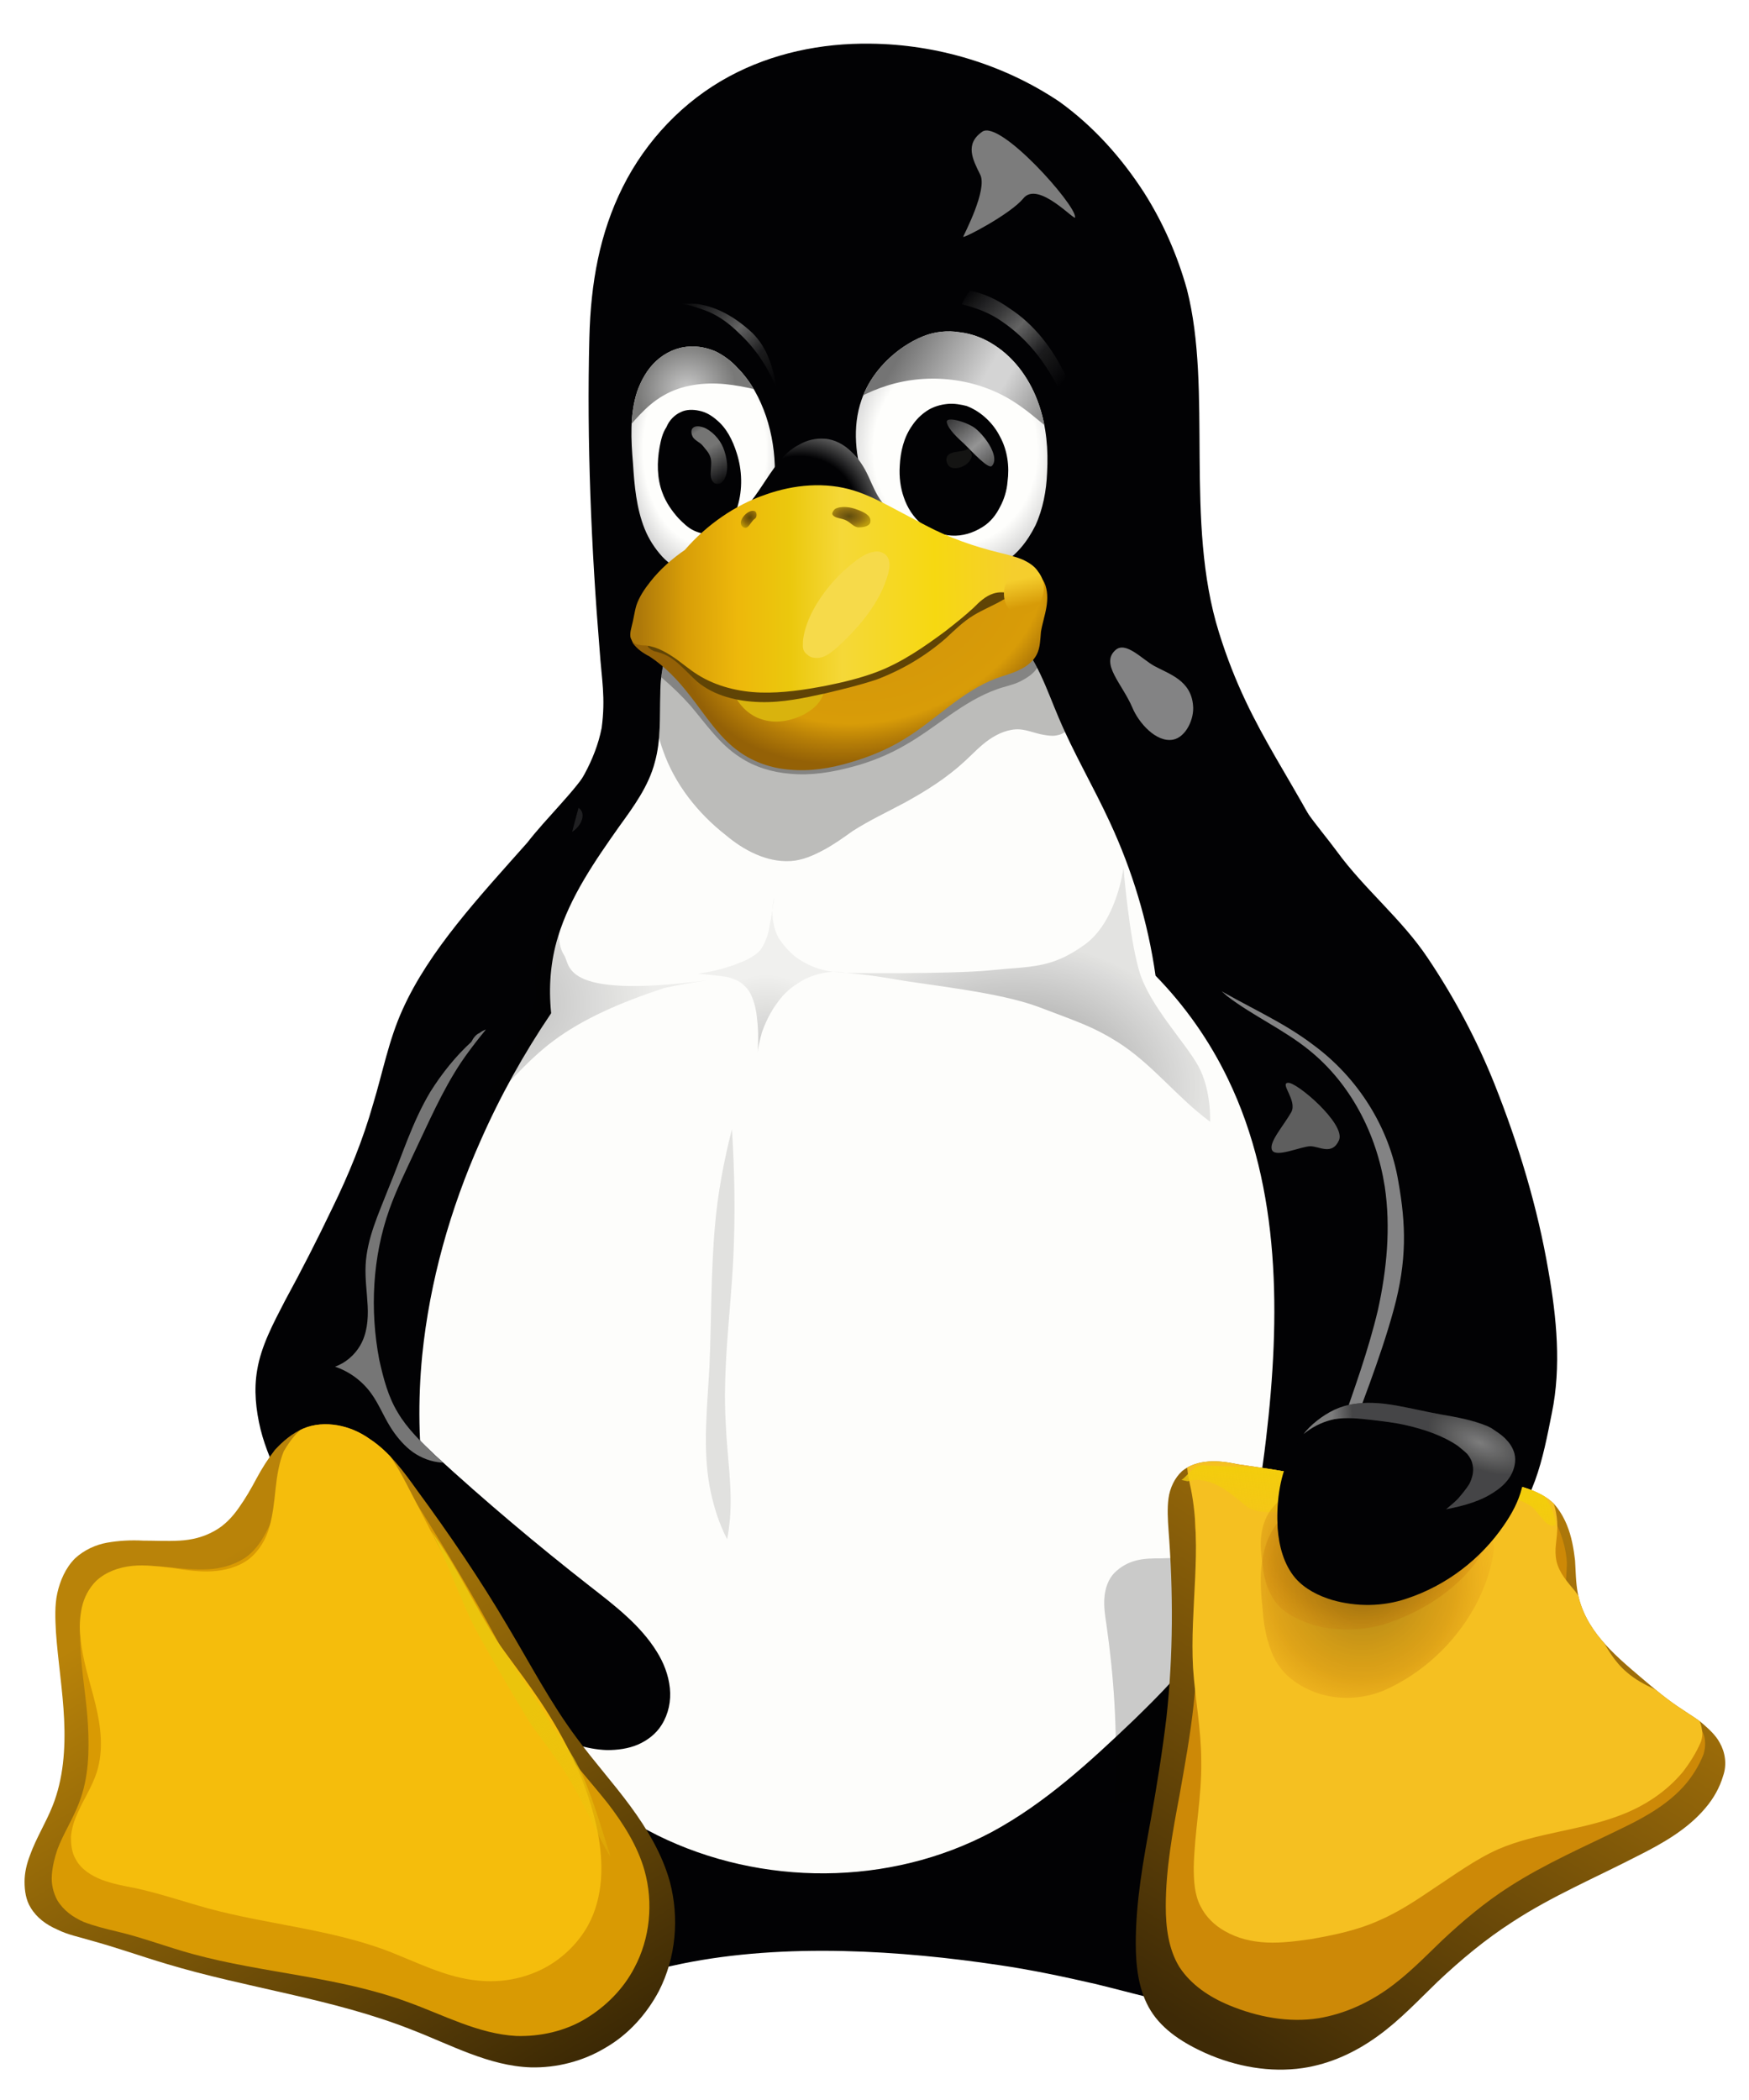 <?xml version="1.0" encoding="utf-8"?>
<!-- Generator: Adobe Illustrator 24.3.0, SVG Export Plug-In . SVG Version: 6.00 Build 0)  -->
<svg version="1.1"
	 id="svg27450" inkscape:export-filename="./tux-large.png" inkscape:version="0.92.4 (unknown)" sodipodi:docname="Tux2.svg" xmlns:cc="http://creativecommons.org/ns#" xmlns:dc="http://purl.org/dc/elements/1.1/" xmlns:inkscape="http://www.inkscape.org/namespaces/inkscape" xmlns:rdf="http://www.w3.org/1999/02/22-rdf-syntax-ns#" xmlns:sodipodi="http://sodipodi.sourceforge.net/DTD/sodipodi-0.dtd" xmlns:svg="http://www.w3.org/2000/svg"
	 xmlns="http://www.w3.org/2000/svg" xmlns:xlink="http://www.w3.org/1999/xlink" x="0px" y="0px" viewBox="0 0 256.4 307.8"
	 style="enable-background:new 0 0 256.4 307.8;" xml:space="preserve">
<style type="text/css">
	.st0{fill:#020204;}
	.st1{fill:#FDFDFB;}
	.st2{opacity:0.25;filter:url(#filter4487-6);enable-background:new    ;}
	.st3{fill:url(#SVGID_1_);}
	.st4{opacity:0.42;filter:url(#filter4427-5-7);enable-background:new    ;}
	.st5{fill:url(#SVGID_2_);}
	.st6{opacity:0.2;filter:url(#filter4538-7);enable-background:new    ;}
	.st7{fill:url(#SVGID_3_);}
	.st8{opacity:0.11;filter:url(#filter4592-2);enable-background:new    ;}
	.st9{opacity:0.25;filter:url(#filter15211-9);enable-background:new    ;}
	.st10{fill:#7C7C7C;}
	.st11{opacity:0.75;filter:url(#filter14706-3);enable-background:new    ;}
	.st12{filter:url(#filter15133-1);}
	.st13{filter:url(#filter15185-2);}
	.st14{fill:#838384;}
	.st15{clip-path:url(#SVGID_5_);filter:url(#filter30479-2);}
	.st16{opacity:0.259;}
	.st17{opacity:0.3;clip-path:url(#SVGID_7_);filter:url(#filter30475-4);enable-background:new    ;}
	.st18{clip-path:url(#SVGID_9_);filter:url(#filter14666-9);}
	.st19{opacity:0.95;clip-path:url(#SVGID_11_);filter:url(#filter15053-7);enable-background:new    ;}
	.st20{opacity:0.2;filter:url(#filter15115-3);enable-background:new    ;}
	.st21{fill:url(#SVGID_12_);}
	.st22{fill:url(#path14296-0_1_);}
	.st23{clip-path:url(#SVGID_14_);filter:url(#filter14416-8);}
	.st24{fill:#CD8907;}
	.st25{clip-path:url(#SVGID_16_);filter:url(#filter14432-2);}
	.st26{fill:#F5C021;}
	.st27{clip-path:url(#SVGID_18_);filter:url(#filter17044);}
	.st28{fill:url(#SVGID_19_);}
	.st29{fill:url(#path4635-1_1_);}
	.st30{clip-path:url(#SVGID_21_);filter:url(#filter14148-8);}
	.st31{fill:#D99A03;}
	.st32{clip-path:url(#SVGID_23_);filter:url(#filter14140-3);}
	.st33{fill:#F5BD0C;}
	.st34{filter:url(#filter14176-5);}
	.st35{fill:url(#SVGID_24_);}
	.st36{opacity:0.35;filter:url(#filter14897-2);enable-background:new    ;}
	.st37{fill:url(#SVGID_25_);}
	.st38{opacity:0.35;filter:url(#filter14951-8);enable-background:new    ;}
	.st39{fill:url(#SVGID_26_);}
	.st40{clip-path:url(#SVGID_28_);filter:url(#filter14812-5);}
	.st41{fill:url(#SVGID_29_);}
	.st42{clip-path:url(#SVGID_31_);filter:url(#filter14812-0-9);}
	.st43{fill:url(#SVGID_32_);}
	.st44{fill:url(#path28795-9-5_1_);}
	.st45{filter:url(#filter29493-2);}
	.st46{fill:url(#SVGID_33_);}
	.st47{clip-path:url(#SVGID_35_);fill:url(#path29551-9_1_);}
	.st48{filter:url(#filter29447-1);}
	.st49{fill:url(#SVGID_36_);}
	.st50{fill:url(#path28795-3_1_);}
	.st51{filter:url(#filter28927-8);}
	.st52{fill:#141413;}
	.st53{filter:url(#filter28949-8);}
	.st54{fill:url(#SVGID_37_);}
	.st55{clip-path:url(#SVGID_39_);fill:url(#path28972-5_1_);}
	.st56{filter:url(#filter29350-1);}
	.st57{fill:url(#SVGID_40_);}
	.st58{fill:url(#path28849-2_1_);}
	.st59{fill:url(#path28461-2_1_);}
	.st60{filter:url(#filter28502-8);}
	.st61{fill:#D9B30D;}
	.st62{filter:url(#filter15145-6);}
	.st63{fill:#604405;}
	.st64{fill:url(#path27476-4_1_);}
	.st65{filter:url(#filter14963-7);}
	.st66{fill:#F6DA4A;}
	.st67{opacity:0.8;filter:url(#filter15177-1);enable-background:new    ;}
	.st68{fill:url(#SVGID_41_);}
	.st69{opacity:0.8;filter:url(#filter15173-0);enable-background:new    ;}
	.st70{fill:url(#SVGID_42_);}
	.st71{clip-path:url(#SVGID_44_);filter:url(#filter28584-4);}
	.st72{fill:url(#SVGID_45_);}
</style>
<filter  height="1.116" id="filter4592-2" style="color-interpolation-filters:sRGB" width="2.633" x="-0.817" y="-0.058">
	<feGaussianBlur  id="feGaussianBlur4594-6" stdDeviation="1.446"></feGaussianBlur>
</filter>
<filter  id="filter4538-7" style="color-interpolation-filters:sRGB">
	<feGaussianBlur  id="feGaussianBlur4540-9" stdDeviation="0.785"></feGaussianBlur>
</filter>
<filter  id="filter4487-6" style="color-interpolation-filters:sRGB">
	<feGaussianBlur  id="feGaussianBlur4489-4" stdDeviation="0.643"></feGaussianBlur>
</filter>
<filter  id="filter4427-5-7" style="color-interpolation-filters:sRGB">
	<feGaussianBlur  id="feGaussianBlur4429-4-8" stdDeviation="1.138"></feGaussianBlur>
</filter>
<filter  height="1.258" id="filter30479-2" style="color-interpolation-filters:sRGB" width="1.153" x="-0.076" y="-0.129">
	<feGaussianBlur  id="feGaussianBlur30481-9" stdDeviation="2.036"></feGaussianBlur>
</filter>
<filter  id="filter30475-4" style="color-interpolation-filters:sRGB">
	<feGaussianBlur  id="feGaussianBlur30477-9" stdDeviation="0.932"></feGaussianBlur>
</filter>
<filter  height="1.292" id="filter29493-2" style="color-interpolation-filters:sRGB" width="1.469" x="-0.234" y="-0.146">
	<feGaussianBlur  id="feGaussianBlur29495-7" stdDeviation="0.513"></feGaussianBlur>
</filter>
<filter  id="filter29447-1" style="color-interpolation-filters:sRGB">
	<feGaussianBlur  id="feGaussianBlur29449-4" stdDeviation="0.135"></feGaussianBlur>
</filter>
<filter  id="filter29350-1" style="color-interpolation-filters:sRGB">
	<feGaussianBlur  id="feGaussianBlur29352-7" stdDeviation="0.147"></feGaussianBlur>
</filter>
<filter  height="1.363" id="filter28949-8" style="color-interpolation-filters:sRGB" width="1.357" x="-0.179" y="-0.181">
	<feGaussianBlur  id="feGaussianBlur28951-1" stdDeviation="0.519"></feGaussianBlur>
</filter>
<filter  height="1.418" id="filter28927-8" style="color-interpolation-filters:sRGB" width="1.316" x="-0.158" y="-0.209">
	<feGaussianBlur  id="feGaussianBlur28929-2" stdDeviation="0.249"></feGaussianBlur>
</filter>
<filter  height="1.272" id="filter28584-4" style="color-interpolation-filters:sRGB" width="1.215" x="-0.107" y="-0.136">
	<feGaussianBlur  id="feGaussianBlur28586-3" stdDeviation="0.264"></feGaussianBlur>
</filter>
<filter  height="1.43" id="filter28502-8" style="color-interpolation-filters:sRGB" width="1.31" x="-0.155" y="-0.215">
	<feGaussianBlur  id="feGaussianBlur28504-3" stdDeviation="0.899"></feGaussianBlur>
</filter>
<filter  height="1.259" id="filter17044" style="color-interpolation-filters:sRGB" width="1.042" x="-0.021" y="-0.129">
	<feGaussianBlur  id="feGaussianBlur17046" stdDeviation="0.479"></feGaussianBlur>
</filter>
<filter  height="1.547" id="filter15211-9" style="color-interpolation-filters:sRGB" width="1.939" x="-0.469" y="-0.274">
	<feGaussianBlur  id="feGaussianBlur15213-7" stdDeviation="0.86"></feGaussianBlur>
</filter>
<filter  height="1.319" id="filter15185-2" style="color-interpolation-filters:sRGB" width="1.355" x="-0.178" y="-0.159">
	<feGaussianBlur  id="feGaussianBlur15187-7" stdDeviation="0.901"></feGaussianBlur>
</filter>
<filter  id="filter15177-1" style="color-interpolation-filters:sRGB">
	<feGaussianBlur  id="feGaussianBlur15179-3" stdDeviation="0.11"></feGaussianBlur>
</filter>
<filter  height="1.211" id="filter15173-0" style="color-interpolation-filters:sRGB" width="1.233" x="-0.116" y="-0.106">
	<feGaussianBlur  id="feGaussianBlur15175-4" stdDeviation="0.11"></feGaussianBlur>
</filter>
<filter  id="filter15145-6" style="color-interpolation-filters:sRGB">
	<feGaussianBlur  id="feGaussianBlur15147-1" stdDeviation="0.758"></feGaussianBlur>
</filter>
<filter  height="1.617" id="filter15133-1" style="color-interpolation-filters:sRGB" width="1.584" x="-0.292" y="-0.308">
	<feGaussianBlur  id="feGaussianBlur15135-5" stdDeviation="1.74"></feGaussianBlur>
</filter>
<filter  id="filter15115-3" style="color-interpolation-filters:sRGB">
	<feGaussianBlur  id="feGaussianBlur15117-8" stdDeviation="2.209"></feGaussianBlur>
</filter>
<filter  height="1.085" id="filter15053-7" style="color-interpolation-filters:sRGB" width="1.202" x="-0.101" y="-0.043">
	<feGaussianBlur  id="feGaussianBlur15055-3" stdDeviation="1.132"></feGaussianBlur>
</filter>
<filter  height="1.261" id="filter14963-7" style="color-interpolation-filters:sRGB" width="1.322" x="-0.161" y="-0.13">
	<feGaussianBlur  id="feGaussianBlur14965-0" stdDeviation="0.849"></feGaussianBlur>
</filter>
<filter  height="1.213" id="filter14951-8" style="color-interpolation-filters:sRGB" width="1.183" x="-0.091" y="-0.107">
	<feGaussianBlur  id="feGaussianBlur14953-7" stdDeviation="1.297"></feGaussianBlur>
</filter>
<filter  height="1.468" id="filter14897-2" style="color-interpolation-filters:sRGB" width="1.401" x="-0.201" y="-0.234">
	<feGaussianBlur  id="feGaussianBlur14899-5" stdDeviation="2.844"></feGaussianBlur>
</filter>
<filter  height="1.301" id="filter14812-5" style="color-interpolation-filters:sRGB" width="1.141" x="-0.07" y="-0.151">
	<feGaussianBlur  id="feGaussianBlur14814-2" stdDeviation="1.025"></feGaussianBlur>
</filter>
<filter  height="1.301" id="filter14812-0-9" style="color-interpolation-filters:sRGB" width="1.141" x="-0.07" y="-0.151">
	<feGaussianBlur  id="feGaussianBlur14814-6-7" stdDeviation="1.025"></feGaussianBlur>
</filter>
<filter  height="1.965" id="filter14706-3" style="color-interpolation-filters:sRGB" width="2.208" x="-0.604" y="-0.482">
	<feGaussianBlur  id="feGaussianBlur14708-8" stdDeviation="2.64"></feGaussianBlur>
</filter>
<filter  height="1.08" id="filter14666-9" style="color-interpolation-filters:sRGB" width="1.235" x="-0.118" y="-0.04">
	<feGaussianBlur  id="feGaussianBlur14668-7" stdDeviation="1.352"></feGaussianBlur>
</filter>
<filter  height="1.25" id="filter14432-2" style="color-interpolation-filters:sRGB" width="1.231" x="-0.115" y="-0.125">
	<feGaussianBlur  id="feGaussianBlur14434-2" stdDeviation="3.173"></feGaussianBlur>
</filter>
<filter  height="1.286" id="filter14416-8" style="color-interpolation-filters:sRGB" width="1.29" x="-0.145" y="-0.143">
	<feGaussianBlur  id="feGaussianBlur14418-5" stdDeviation="4.779"></feGaussianBlur>
</filter>
<filter  id="filter14176-5" style="color-interpolation-filters:sRGB">
	<feGaussianBlur  id="feGaussianBlur14178-0" stdDeviation="0.37"></feGaussianBlur>
</filter>
<filter  height="1.217" id="filter14148-8" style="color-interpolation-filters:sRGB" width="1.215" x="-0.108" y="-0.108">
	<feGaussianBlur  id="feGaussianBlur14150-8" stdDeviation="3.924"></feGaussianBlur>
</filter>
<filter  id="filter14140-3" style="color-interpolation-filters:sRGB">
	<feGaussianBlur  id="feGaussianBlur14142-5" stdDeviation="2.437"></feGaussianBlur>
</filter>
<sodipodi:namedview  bordercolor="#666666" borderopacity="1" gridtolerance="10" guidetolerance="10" id="namedview282" inkscape:current-layer="svg27450" inkscape:cx="149.57451" inkscape:cy="177.09401" inkscape:pageopacity="0" inkscape:pageshadow="2" inkscape:window-height="480" inkscape:window-maximized="0" inkscape:window-width="732" inkscape:window-x="0" inkscape:window-y="0" inkscape:zoom="0.66631277" objecttolerance="10" pagecolor="#ffffff" showgrid="false">
	</sodipodi:namedview>
<g id="layer2" transform="translate(8,4.6)" inkscape:label="Tux">
	<g id="g463" inkscape:label="Body">
		<path id="path28712-2" inkscape:label="Body Without Tummy" class="st0" d="M119.6,1.8c-7.2-0.1-14.4,1.4-20.7,4.8
			c-6.7,3.6-12.2,9.4-15.6,16.2c-3.4,6.8-4.7,14.1-4.9,22.1c-0.4,15.2,0.3,31.2,1.5,45.7c0.3,4.4,0.9,7,0.3,11.5
			c-1.9,9.6-10.3,16.1-14.8,24.6c-5,9.3-7,19.9-10.8,29.8c-3.4,9-8.2,17.5-11.5,26.6c-4.5,12.7-5.9,26.7-2.9,39.9
			c2.3,10,7.1,19.5,13.5,27.5c-0.9,1.7-1.8,3.4-2.8,5c-3,5.1-6.6,10-8.3,15.7c-0.8,2.8-1.2,5.9-0.6,8.8c0.5,2.9,2,5.7,4.4,7.6
			c1.5,1.2,3.4,2,5.3,2.4c1.9,0.4,3.9,0.5,5.8,0.5c7.4-0.2,14.6-2.4,21.7-4.3c4.2-1.1,8.5-2.1,12.8-3c15.2-3.1,32.3-1.9,46.4,0.2
			c4.8,0.7,9.5,1.7,14.3,2.8c7.4,1.8,14.7,4.1,22.3,4.3c2,0.1,4,0,6-0.5c2-0.4,3.8-1.2,5.4-2.5c2.3-1.9,3.8-4.7,4.4-7.6
			c0.5-2.9,0.2-6-0.6-8.8c-1.7-5.7-5.4-10.6-8.4-15.7c-1.2-2-2.3-4.1-3.5-6.1c9.2-10.3,16.5-22.2,20.8-35.3
			c4.7-14.3,5.5-29.6,3.6-44.5c-2-14.9-6.7-29.3-12.9-43c-7.8-17.1-14.4-23.3-19.1-38.4c-5.1-16.3-0.9-35.5-4.7-50.3
			c-1.4-5-3.5-9.8-6.3-14.2c-3.3-5.1-7.4-9.7-12.4-13.3C139.1,4.8,129.3,1.9,119.6,1.8L119.6,1.8z"/>
		<path id="path29719-5" inkscape:label="Tummy" class="st1" d="M91.5,87.6c-1,1.3-1.7,2.9-2.1,4.5c-0.4,1.6-0.6,3.3-0.6,5
			c-0.1,3.4,0.1,6.8-0.8,10c-0.9,3.5-3.1,6.5-5.2,9.4c-3.6,5.1-7.2,10.3-9,16.2c-1.1,3.6-1.4,7.4-1,11.2c-4,5.9-7.5,12.2-10.4,18.8
			c-4.4,9.9-7.4,20.5-8.5,31.3c-1.3,13.2,0.4,26.9,5.6,39.1c3.8,8.8,9.4,16.9,16.7,23.2c3.7,3.2,7.8,5.9,12.2,8.1
			c15.2,7.5,34,7.5,49-0.5c7.8-4.2,14.4-10.3,20.8-16.4c3.8-3.7,7.6-7.5,10.6-12c5.6-8.6,7.6-19,8.8-29.2
			c2.1-17.8,2.2-36.7-5.6-52.8c-2.7-5.6-6.3-10.7-10.6-15.1c-1.1-7.8-3.4-15.4-6.7-22.5c-2.4-5.2-5.3-10.1-7.5-15.3
			c-0.9-2.1-1.7-4.3-2.7-6.4c-1-2.1-2.2-4.1-3.9-5.7c-1.7-1.6-3.9-2.8-6.1-3.6c-2.3-0.7-4.6-1.1-7-1.2c-4.8-0.2-9.5,0.4-14.3,0.2
			c-3.8-0.2-7.6-0.8-11.4-0.6c-1.9,0.1-3.8,0.5-5.6,1.2C94.3,85.1,92.7,86.2,91.5,87.6"/>
	</g>
	<g id="g562" inkscape:label="Body Shadows">
		<g id="path4400-1" inkscape:label="Left Pec Shadow" class="st2">
			
				<radialGradient id="SVGID_1_" cx="-884.863" cy="49.192" r="27.391" gradientTransform="matrix(-0.806 0 0 -0.763 -647.371 179.948)" gradientUnits="userSpaceOnUse">
				<stop  offset="0" style="stop-color:#000000"/>
				<stop  offset="1" style="stop-color:#000000;stop-opacity:0.249"/>
			</radialGradient>
			<path class="st3" d="M74.7,135.4c1,1.5-0.6,6.8,23,3.4c0,0-4.2,0.5-8.3,1.4c-6.4,2.1-11.9,4.5-16.2,7.7
				c-4.2,3.1-7.3,7.2-11.2,10.7c0,0,6.3-11.5,7.9-15c1.6-3.5-0.3-3.3,1-8.4c1.2-5.1,4.3-10,4.3-10S72.7,132.4,74.7,135.4z"/>
		</g>
		<g id="path4400-2-8" inkscape:label="Right Pec Shadow" class="st4">
			
				<radialGradient id="SVGID_2_" cx="282.932" cy="33.364" r="27.391" gradientTransform="matrix(1 0 0 -0.763 -142 179.948)" gradientUnits="userSpaceOnUse">
				<stop  offset="0" style="stop-color:#000000"/>
				<stop  offset="1" style="stop-color:#000000;stop-opacity:0.249"/>
			</radialGradient>
			<path class="st5" d="M150.8,134c-4.8,3.4-7.7,3-13.5,3.6s-21.7,0.4-21.7,0.4s2.3,0,7.4,0.9c5.1,0.9,15.5,1.9,21.3,4.1
				c5.8,2.2,8,2.9,11.5,5.1c5.1,3.2,8.8,8.2,13.6,11.7c0,0,0.2-4.6-1.7-8.1s-7.2-8.9-8.7-14s-2.3-15.1-2.3-15.1
				S155.7,130.7,150.8,134L150.8,134z"/>
		</g>
		<g id="path4491-9" inkscape:label="Middle Pec Shadow" class="st6">
			
				<radialGradient id="SVGID_3_" cx="246.341" cy="121.794" r="10.845" gradientTransform="matrix(1 0 0 -1.069 -142 279.915)" gradientUnits="userSpaceOnUse">
				<stop  offset="0" style="stop-color:#000000"/>
				<stop  offset="1" style="stop-color:#000000;stop-opacity:0.249"/>
			</radialGradient>
			<path class="st7" d="M105.5,126.9c-0.2,1.5-0.4,2.9-0.7,4.3c-0.1,0.7-0.3,1.4-0.6,2.1c-0.3,0.7-0.6,1.3-1.2,1.8
				c-0.5,0.4-1,0.7-1.6,1c-2.2,1-4.7,1.7-7.1,2c1,0.1,2,0.2,2.9,0.3c0.6,0.1,1.2,0.1,1.8,0.3c0.6,0.2,1.2,0.4,1.7,0.8
				c0.5,0.4,1,0.9,1.3,1.5c0.6,1.2,0.9,2.6,1,3.9c0.2,1.7,0.2,3.5,0,5.2c0.1-1.2,0.4-2.3,0.7-3.4c0.7-2,1.7-3.8,3.1-5.4
				c0.6-0.6,1.2-1.2,1.9-1.6c2.1-1.5,4.7-2.1,7.2-1.8c-2.6,0.1-5.1-0.7-7.2-2.2c-1-0.8-1.9-1.8-2.6-2.9
				C105.2,131,105,128.8,105.5,126.9"/>
		</g>
		<g id="path4542-7" inkscape:label="Tummy Shadow" class="st8">
			<path d="M99.3,160.9c-1.2,4.7-2.1,9.5-2.5,14.3c-0.6,6.8-0.5,13.7-0.8,20.5c-0.3,5.8-1,11.7,0,17.4c0.5,2.7,1.3,5.4,2.6,7.9
				c0.2-1,0.3-1.9,0.4-2.9c0.4-4.6-0.4-9.3-0.6-13.9c-0.5-8.1,0.7-16.3,1.1-24.4C99.8,173.4,99.7,167.2,99.3,160.9L99.3,160.9"/>
		</g>
		<g id="path28767-9-3" inkscape:label="Left Pec Upper Shadow" class="st9">
			<path class="st10" d="M77.4,114.8c-0.1-1.4-2.2-1.7-3.1-0.9c-0.8,0.6-1.5,2.7-0.8,3.5C74.5,118.7,77.5,116.8,77.4,114.8z"/>
		</g>
		<g id="path15189-4" inkscape:label="Right Pec Side Shadow" class="st11">
			<path class="st10" d="M180.8,154.1c1.2-0.2,8.5,6,7.5,8.4c-1,2.3-2.9,0.9-4.2,0.9c-1.3,0-5,1.7-5.6,0.6s1.6-3.5,2.8-5.6
				C182.2,156.7,179.6,154.2,180.8,154.1L180.8,154.1z"/>
		</g>
		<g id="path28767-3" inkscape:label="Head Shadow" class="st12">
			<path class="st10" d="M136,14.7c-2.6,1.8-1.4,4.1-0.3,6.3s-2.4,8.8-2.5,9.1c0,0.3,6.9-3.3,8.8-5.6c2.2-2.8,7.9,3.7,7.6,2.7
				C149.7,25.4,138.6,12.9,136,14.7z"/>
		</g>
		<g id="path4596-3" inkscape:label="Neck Shadow" class="st13">
			<path class="st14" d="M155.5,90.7c-2.2,2,1,4.9,2.5,8.4c0.9,2.2,3.5,5.2,6,4.7c1.9-0.4,3.1-3.1,2.9-5c-0.3-3.7-3.5-4.6-5.7-5.8
				C159.4,92,157,89.3,155.5,90.7z"/>
		</g>
		<g>
			<defs>
				<path id="SVGID_4_" d="M91.5,87.6c-1,1.3-1.7,2.9-2.1,4.5c-0.4,1.6-0.6,3.3-0.6,5c-0.1,3.4,0.1,6.8-0.8,10
					c-0.9,3.5-3.1,6.5-5.2,9.4c-3.6,5.1-7.2,10.3-9,16.2c-1.1,3.6-1.4,7.4-1,11.2c-4,5.9-7.5,12.2-10.4,18.8
					c-4.4,9.9-7.4,20.5-8.5,31.3c-1.3,13.2,0.4,26.9,5.6,39.1c3.8,8.8,9.4,16.9,16.7,23.2c3.7,3.2,7.8,5.9,12.2,8.1
					c15.2,7.5,34,7.5,49-0.5c7.8-4.2,14.4-10.3,20.8-16.4c3.8-3.7,7.6-7.5,10.6-12c5.6-8.6,7.6-19,8.8-29.2
					c2.1-17.8,2.2-36.7-5.6-52.8c-2.7-5.6-6.3-10.7-10.6-15.1c-1.1-7.8-3.4-15.4-6.7-22.5c-2.4-5.2-5.3-10.1-7.5-15.3
					c-0.9-2.1-1.7-4.3-2.7-6.4c-1-2.1-2.2-4.1-3.9-5.7c-1.7-1.6-3.9-2.8-6.1-3.6c-2.3-0.7-4.6-1.1-7-1.2c-4.8-0.2-9.5,0.4-14.3,0.2
					c-3.8-0.2-7.6-0.8-11.4-0.6c-1.9,0.1-3.8,0.5-5.6,1.2C94.3,85.1,92.7,86.2,91.5,87.6"/>
			</defs>
			<clipPath id="SVGID_5_">
				<use xlink:href="#SVGID_4_"  style="overflow:visible;"/>
			</clipPath>
			<g id="path28461-8-7" inkscape:label="Lower Beak Shadow" class="st15">
				<path class="st16" d="M89.2,105.4c1.7,4.9,5.1,9.2,9.2,12.4c1.3,1.1,2.8,2.1,4.4,2.8c1.6,0.7,3.3,1.1,5.1,1
					c1.7-0.1,3.3-0.8,4.8-1.6c1.5-0.8,2.9-1.8,4.3-2.8c2.5-1.6,5.1-2.8,7.7-4.2c3.1-1.7,6.1-3.6,8.7-6c1.2-1.1,2.3-2.3,3.6-3.2
					s2.9-1.6,4.5-1.5c1.2,0.1,2.3,0.6,3.5,0.8c0.6,0.1,1.2,0.2,1.8,0.1c0.6-0.1,1.2-0.3,1.6-0.8c0.5-0.5,0.7-1.3,0.7-2
					c0-0.7-0.3-1.5-0.6-2.1c-0.7-1.3-1.7-2.4-2.2-3.8c-0.4-1.2-0.3-2.6-0.3-3.9c0-1.3,0-2.7-0.6-3.9c-0.5-0.9-1.2-1.6-2.1-2.1
					c-0.9-0.5-1.9-0.7-2.9-0.8c-2-0.2-4,0.2-6,0.3c-2.7,0.2-5.3-0.2-8,0c-3.3,0.2-6.6,1.2-9.9,1.2c-3.8,0-7.6-1.2-11.3-0.6
					c-1.6,0.3-3.1,0.8-4.7,1.4c-1.5,0.5-3.1,1-4.8,0.9c-1.8,0-3.6-0.7-5.5-0.8c-0.9-0.1-1.9,0-2.7,0.3c-0.9,0.3-1.6,0.9-2.1,1.7
					c-0.2,0.5-0.4,1-0.4,1.5c0,0.5,0.1,1.1,0.2,1.6c0.3,1,0.7,2,1.1,3C87.6,97.9,87.9,101.8,89.2,105.4"/>
			</g>
		</g>
		<g>
			<defs>
				<path id="SVGID_6_" d="M91.5,87.6c-1,1.3-1.7,2.9-2.1,4.5c-0.4,1.6-0.6,3.3-0.6,5c-0.1,3.4,0.1,6.8-0.8,10
					c-0.9,3.5-3.1,6.5-5.2,9.4c-3.6,5.1-7.2,10.3-9,16.2c-1.1,3.6-1.4,7.4-1,11.2c-4,5.9-7.5,12.2-10.4,18.8
					c-4.4,9.9-7.4,20.5-8.5,31.3c-1.3,13.2,0.4,26.9,5.6,39.1c3.8,8.8,9.4,16.9,16.7,23.2c3.7,3.2,7.8,5.9,12.2,8.1
					c15.2,7.5,34,7.5,49-0.5c7.8-4.2,14.4-10.3,20.8-16.4c3.8-3.7,7.6-7.5,10.6-12c5.6-8.6,7.6-19,8.8-29.2
					c2.1-17.8,2.2-36.7-5.6-52.8c-2.7-5.6-6.3-10.7-10.6-15.1c-1.1-7.8-3.4-15.4-6.7-22.5c-2.4-5.2-5.3-10.1-7.5-15.3
					c-0.9-2.1-1.7-4.3-2.7-6.4c-1-2.1-2.2-4.1-3.9-5.7c-1.7-1.6-3.9-2.8-6.1-3.6c-2.3-0.7-4.6-1.1-7-1.2c-4.8-0.2-9.5,0.4-14.3,0.2
					c-3.8-0.2-7.6-0.8-11.4-0.6c-1.9,0.1-3.8,0.5-5.6,1.2C94.3,85.1,92.7,86.2,91.5,87.6"/>
			</defs>
			<clipPath id="SVGID_7_">
				<use xlink:href="#SVGID_6_"  style="overflow:visible;"/>
			</clipPath>
			<g id="path28461-84-3" inkscape:label="Upper Beak Shadow" class="st17">
				<path d="M84.4,91.4c3.3,2,6.3,4.6,8.8,7.4c2.3,2.7,4.3,5.7,7.3,7.6c2.1,1.4,4.7,2.2,7.3,2.4c3.1,0.3,6.1-0.2,9.1-1
					c2.7-0.7,5.4-1.8,7.8-3.2c4.6-2.6,8.4-6.4,13.5-8.2c1.1-0.4,2.3-0.6,3.3-1.1s2.1-1.2,2.6-2.1c0.5-0.9,0.5-2,0.6-3.1
					c0.2-1.1,0.6-2.2,0.8-3.3c0.2-1.1,0.2-2.3-0.3-3.3c-0.4-0.8-1.2-1.5-2.1-1.9s-1.9-0.6-2.9-0.7c-2-0.1-4,0.4-6,0.6
					c-2.6,0.2-5.3-0.1-8,0c-3.3,0.1-6.6,0.8-9.9,0.9c-3.8,0.2-7.5-0.4-11.3-0.5c-1.6-0.1-3.3,0-4.9,0.2c-1.6,0.3-3.2,0.8-4.5,1.6
					c-1.3,0.8-2.4,1.9-3.6,2.8c-0.6,0.5-1.2,0.9-2,1.2c-0.7,0.3-1.5,0.6-2.3,0.6c-0.4,0-0.8,0-1.2,0c-0.7,0.1-1.3,0.5-1.7,1
					C84.4,90.1,84.3,90.7,84.4,91.4L84.4,91.4"/>
			</g>
		</g>
	</g>
	<g id="g481" inkscape:label="Arms">
		<path id="path29705-5-0" inkscape:label="Right Arm" class="st0" d="M183.9,149.3c6.1,4.9,9.9,12.3,11.1,20c0.9,6,0.3,12.2-1,18.1
			c-1.4,5.9-3.5,11.7-5.5,17.4c-0.8,2.3-1.7,4.6-2,7c-0.3,2.4-0.1,5,1,7.1c1.3,2.4,3.8,4.1,6.5,4.9c2.6,0.8,5.5,0.8,8.1,0.1
			c2.7-0.7,7.2-1.5,9.3-3.2c5.5-4.3,6.8-11.7,8.1-18.2c1.4-6.8,0.7-14-0.5-20.8c-1.6-9.4-4.4-18.6-7.9-27.4
			c-2.6-6.5-5.9-12.7-9.8-18.5c-3.8-5.7-9.3-10.1-13.3-15.6c-1.4-1.9-3.1-3.9-4.5-5.9c-3-4.2-2.3-3.4-4.1-6.1
			c-1.3-2-3.4-2.6-5.7-3.5s-4.7-1.1-7-0.5c-3,0.9-5.5,3.2-6.8,6.1s-1.5,6.1-1,9.2c0.7,4,2.5,7.7,4.5,11.2c2.3,3.9,5,7.7,8.5,10.7
			C175.7,144.3,180.2,146.3,183.9,149.3"/>
		<path id="path14967-1-0" inkscape:label="Left Arm" class="st0" d="M69.3,118.9c-7.1,8-14.4,15.8-18.3,24.5
			c-2,4.4-2.9,9.2-4.3,13.8c-1.5,5.3-3.6,10.4-6,15.3c-2.2,4.6-4.5,9.1-6.9,13.5c-1.7,3.3-3.5,6.6-4.1,10.2
			c-0.5,2.9-0.2,5.8,0.5,8.7c0.7,2.8,1.9,5.5,3.2,8.1c5.7,11.1,14.2,20.6,24.2,27.9c4.6,3.3,9.5,6.2,14.6,8.5
			c2.8,1.3,5.7,2.4,8.8,2.5c1.5,0,3.1-0.2,4.5-0.8c1.4-0.6,2.7-1.6,3.5-2.9c1-1.6,1.4-3.5,1.2-5.4c-0.2-1.9-0.9-3.7-1.9-5.3
			c-2.4-3.9-6.2-6.8-9.8-9.6c-7.8-6.1-15.4-12.5-22.7-19.2c-2-1.9-4.1-3.9-5.5-6.3c-1.4-2.3-2.1-5-2.7-7.7c-1.4-7.3-1-15.1,1.5-22.1
			c1-2.8,2.3-5.4,3.5-8c2.2-4.6,4.2-9.3,7-13.5c3.5-5.2,8.3-9.7,11.2-15.3c2.4-4.7,3.4-10.1,4.4-15.3c0.7-4.1,2.2-8.1,2.9-12.2
			C76.6,111,72,115.4,69.3,118.9L69.3,118.9z"/>
	</g>
	<g id="g514" inkscape:label="Arm Shadows">
		<g>
			<defs>
				<path id="SVGID_8_" d="M183.9,149.3c6.1,4.9,9.9,12.3,11.1,20c0.9,6,0.3,12.2-1,18.1c-1.4,5.9-3.5,11.7-5.5,17.4
					c-0.8,2.3-1.7,4.6-2,7c-0.3,2.4-0.1,5,1,7.1c1.3,2.4,3.8,4.1,6.5,4.9c2.6,0.8,5.5,0.8,8.1,0.1c2.7-0.7,5.2-2,7.3-3.6
					c5.5-4.3,8.8-10.9,10.1-17.8c1.3-6.9,0.7-14-0.5-20.8c-1.6-9.4-4.4-18.6-7.9-27.4c-2.6-6.5-5.9-12.7-9.8-18.5
					c-3.8-5.7-9.3-10.1-13.3-15.6c-1.4-1.9-3.1-3.9-4.5-5.9c-3-4.2-2.3-3.4-4.1-6.1c-1.3-2-3.4-2.6-5.7-3.5c-2.2-0.9-4.7-1.1-7-0.5
					c-3,0.9-5.5,3.2-6.8,6.1s-1.5,6.1-1,9.2c0.7,4,2.5,7.7,4.5,11.2c2.3,3.9,5,7.7,8.5,10.7C175.7,144.3,180.2,146.3,183.9,149.3"/>
			</defs>
			<clipPath id="SVGID_9_">
				<use xlink:href="#SVGID_8_"  style="overflow:visible;"/>
			</clipPath>
			<g id="path29705-9" inkscape:label="Right Arm Shadow" class="st18">
				<path class="st14" d="M169.6,139.8c0.5,0.5,1,0.9,1.5,1.4c3.7,3.1,5.7,6.5,9.5,9.5c6.2,4.9,12.5,13.3,13.7,21.1
					c0.9,6-0.3,9.3-1.8,16.4s-5.9,17.1-8.2,24c-0.9,2.7,1.9,1.6,1.5,4.5c-0.2,1.4-0.2,2.8,0,4.3c0-0.3,0-0.6,0.1-0.8
					c0.5-3.9,1.7-7.7,3-11.4c2.5-7.1,5.4-14.1,7.4-21.4c2-7.3,1.8-12.6,0.7-18.8c-1.3-7.9-5.9-15.2-12.4-20
					C179.9,145,174.5,142.8,169.6,139.8L169.6,139.8z"/>
			</g>
		</g>
		<g>
			<defs>
				<path id="SVGID_10_" d="M69.3,118.9c-7.1,8-14.4,15.8-18.3,24.5c-2,4.4-2.9,9.2-4.3,13.8c-1.5,5.3-3.6,10.4-6,15.3
					c-2.2,4.6-4.5,9.1-6.9,13.5c-1.7,3.3-3.5,6.6-4.1,10.2c-0.5,2.9-0.2,5.8,0.5,8.7s1.9,5.5,3.2,8.1c5.7,11.1,14.2,20.6,24.2,27.9
					c4.6,3.3,9.5,6.2,14.6,8.5c2.8,1.3,5.7,2.4,8.8,2.5c1.5,0,3.1-0.2,4.5-0.8s2.7-1.6,3.5-2.9c1-1.6,1.4-3.5,1.2-5.4
					c-0.2-1.9-0.9-3.7-1.9-5.3c-2.4-3.9-6.2-6.8-9.8-9.6c-7.8-6.1-15.4-12.5-22.7-19.2c-2-1.9-4.1-3.9-5.5-6.3
					c-1.4-2.3-2.1-5-2.7-7.7c-1.4-7.3-1-15.1,1.5-22.1c1-2.8,2.3-5.4,3.5-8c2.2-4.6,4.2-9.3,7-13.5c3.5-5.2,8.3-9.7,11.2-15.3
					c2.4-4.7,3.4-10.1,4.4-15.3c0.7-4.1,2.2-8.1,2.9-12.2C76.6,111,72,115.4,69.3,118.9L69.3,118.9z"/>
			</defs>
			<clipPath id="SVGID_11_">
				<use xlink:href="#SVGID_10_"  style="overflow:visible;"/>
			</clipPath>
			<g id="path15007-0" inkscape:label="Left Arm Shadow" class="st19">
				<path class="st10" d="M61.1,148.1c-2.3,2.1-4.3,4.6-6,7.3c-2.7,4.5-4.2,9.5-6.2,14.3c-1.4,3.6-3.1,7.2-3.3,11.1
					c-0.1,2,0.2,4,0.3,6c0.1,2-0.1,4.1-1.1,5.8c-0.8,1.4-2.2,2.6-3.7,3.1c2.1,0.7,4,2.1,5.3,3.9c1.1,1.5,1.8,3.3,2.8,4.9
					c0.8,1.3,1.8,2.5,2.9,3.4s2.6,1.6,4.1,1.8c2.1,0.3,4.2-0.4,5.8-1.8c-1.9-18-0.2-36.5,5.2-53.8c0.3-1.1,0.7-2.2,0.8-3.3
					c0.1-1.1-0.1-2.3-0.8-3.3c-0.4-0.5-0.9-0.9-1.4-1.1c-0.6-0.2-1.2-0.3-1.8-0.3c-0.6,0.1-1.2,0.3-1.7,0.7
					C61.8,147,61.4,147.5,61.1,148.1L61.1,148.1"/>
			</g>
		</g>
	</g>
	<g id="g457" inkscape:label="Feet">
		<g id="g444" inkscape:label="Right Foot">
			<g id="path14483-7-4" inkscape:label="Right Foot Shadow" class="st20">
				
					<linearGradient id="SVGID_12_" gradientUnits="userSpaceOnUse" x1="315.156" y1="12.37" x2="318.853" y2="-15.215" gradientTransform="matrix(1.027 0 0 -1 -137.56 257.417)">
					<stop  offset="0" style="stop-color:#000000"/>
					<stop  offset="1" style="stop-color:#000000;stop-opacity:0"/>
				</linearGradient>
				<path class="st21" d="M224.8,252c-0.5,1.5-1.2,3-2.1,4.4c-2,3-5,5.3-7.9,7.4c-5,3.6-10.3,6.8-15,10.9c-3.1,2.7-6,5.8-8.6,9
					c-2.3,2.7-4.4,5.6-7,8.1c-2.6,2.5-5.7,4.4-9,5.5c-4,1.3-8.3,1.3-12.2,0.3c-2.7-0.7-5.4-1.9-7-4.1c-1.7-2.2-2.2-5.2-2.4-8.1
					c-0.3-5.1,0.3-10.4,0.8-15.6c0.5-4.3,0.9-8.7,1.1-13c0.3-7.9-0.2-15.6-1.3-23.3c-0.2-1.3-0.4-2.6-0.3-3.9
					c0.1-1.3,0.5-2.7,1.5-3.7c0.9-0.9,2-1.5,3.2-1.8c1.2-0.3,2.4-0.3,3.6-0.3c2.8-0.1,5.6-0.2,8.4,0c1.7,0.2,3.5,0.5,5.2,0.6
					c2.9,0.3,5.9,0.1,8.9-0.7c3.1-0.9,6.1-2.7,9.3-3.1c1.3-0.2,2.6-0.2,3.9,0c1.3,0.2,2.6,0.5,3.6,1.3c0.8,0.6,1.3,1.4,1.8,2.3
					c0.6,1.3,1,2.8,1.3,4.3c0.2,1.3,0.3,2.7,0.6,4c0.6,2.1,1.8,3.9,3.4,5.3c1.5,1.5,3.3,2.6,5.1,3.7c1.8,1.1,3.6,2.2,5.5,3.2
					c0.9,0.4,1.8,0.8,2.7,1.3c0.9,0.5,1.6,1.1,2.2,1.9C224.8,249.1,225.1,250.5,224.8,252L224.8,252"/>
			</g>
			
				<linearGradient id="path14296-0_1_" gradientUnits="userSpaceOnUse" x1="409.915" y1="-36.158" x2="457.998" y2="41.8" gradientTransform="matrix(1 0 0 -1 -242 257.417)">
				<stop  offset="0" style="stop-color:#3E2A06"/>
				<stop  offset="1" style="stop-color:#AD780A"/>
			</linearGradient>
			<path id="path14296-0" inkscape:label="Right Foot" class="st22" d="M242,260.4c-2.6,3.1-6.3,5.2-9.9,7
				c-6.2,3.2-12.6,5.9-18.4,9.7c-3.9,2.5-7.5,5.5-10.9,8.7c-2.9,2.8-5.6,5.7-8.8,8c-3.3,2.4-7,4.1-11,4.7c-4.8,0.7-9.8-0.2-14.3-2.2
				c-3.1-1.4-6.2-3.3-8-6.2c-1.8-2.9-2.2-6.5-2.2-9.9c0-6.1,1.1-12.1,2.2-18.1c0.9-5,1.7-10,2.3-15c1-9.1,1-18.4,0.3-27.5
				c-0.1-1.5-0.2-3.1,0-4.6c0.2-1.5,0.9-3,2-4c1.1-0.9,2.5-1.3,3.9-1.4c1.4-0.1,2.8,0.1,4.2,0.4c3.3,0.5,6.7,0.9,9.9,1.7
				c2,0.5,4,1.3,6.1,1.8c3.4,0.9,7,1.4,10.5,1c3.8-0.4,7.4-1.9,11.2-1.8c1.6,0,3.1,0.3,4.6,0.8c1.5,0.5,3,1.2,4.1,2.3
				c0.8,0.9,1.4,1.9,1.9,3.1c0.7,1.7,1,3.5,1.2,5.2c0.1,1.6,0.1,3.2,0.4,4.8c0.5,2.6,1.8,4.9,3.5,6.9s3.7,3.7,5.7,5.4
				c2,1.7,4,3.4,6.2,4.8c1,0.7,2.1,1.3,3,2.1s1.8,1.6,2.4,2.7c0.8,1.4,1.1,3.2,0.5,4.9C244.1,257.4,243.2,259,242,260.4L242,260.4z"
				/>
			<g>
				<defs>
					<path id="SVGID_13_" d="M242,260.4c-2.6,3.1-6.3,5.2-9.9,7c-6.2,3.2-12.6,5.9-18.4,9.7c-3.9,2.5-7.5,5.5-10.9,8.7
						c-2.9,2.8-5.6,5.7-8.8,8c-3.3,2.4-7,4.1-11,4.7c-4.8,0.7-9.8-0.2-14.3-2.2c-3.1-1.4-6.2-3.3-8-6.2c-1.8-2.9-2.2-6.5-2.2-9.9
						c0-6.1,1.1-12.1,2.2-18.1c0.9-5,1.7-10,2.3-15c1-9.1,1-18.4,0.3-27.5c-0.1-1.5-0.2-3.1,0-4.6c0.2-1.5,0.9-3,2-4
						c1.1-0.9,2.5-1.3,3.9-1.4c1.4-0.1,2.8,0.1,4.2,0.4c3.3,0.5,6.7,0.9,9.9,1.7c2,0.5,4,1.3,6.1,1.8c3.4,0.9,7,1.4,10.5,1
						c3.8-0.4,7.4-1.9,11.2-1.8c1.6,0,3.1,0.3,4.6,0.8c1.5,0.5,3,1.2,4.1,2.3c0.8,0.9,1.4,1.9,1.9,3.1c0.7,1.7,1,3.5,1.2,5.2
						c0.1,1.6,0.1,3.2,0.4,4.8c0.5,2.6,1.8,4.9,3.5,6.9c1.7,2,3.7,3.7,5.7,5.4c2,1.7,4,3.4,6.2,4.8c1,0.7,2.1,1.3,3,2.1
						c1,0.8,1.8,1.6,2.4,2.7c0.8,1.4,1.1,3.2,0.5,4.9C244.1,257.4,243.2,259,242,260.4L242,260.4z"/>
				</defs>
				<clipPath id="SVGID_14_">
					<use xlink:href="#SVGID_13_"  style="overflow:visible;"/>
				</clipPath>
				<g id="path14296-3-7" inkscape:label="Right Foot Hightlights" class="st23">
					<path class="st24" d="M241.7,252.6c-0.6,1.5-1.5,3-2.6,4.3c-2.4,2.8-5.7,4.7-9,6.3c-5.7,2.8-11.5,5.3-16.8,8.7
						c-3.6,2.3-6.8,5-9.9,7.9c-2.6,2.5-5.1,5.1-8.1,7.2c-3,2.1-6.4,3.6-10,4.2c-4.4,0.7-9-0.2-13.1-1.9c-2.9-1.2-5.6-3-7.3-5.6
						c-1.6-2.6-2-5.8-2-8.9c0-5.5,1-10.9,2-16.2c0.8-4.5,1.6-8.9,2.1-13.5c0.9-8.2,0.8-16.5,0.3-24.7c-0.1-1.4-0.2-2.8,0-4.1
						c0.2-1.4,0.8-2.7,1.8-3.6c1-0.8,2.3-1.2,3.6-1.3s2.6,0.1,3.9,0.3c3,0.4,6.1,0.8,9,1.5c1.9,0.5,3.7,1.1,5.5,1.6
						c3.1,0.8,6.4,1.2,9.6,0.9c3.4-0.4,6.8-1.7,10.2-1.6c1.4,0,2.8,0.3,4.2,0.7c1.4,0.4,2.7,1,3.8,2.1c0.8,0.8,1.3,1.8,1.7,2.8
						c0.6,1.5,1,3.1,1.1,4.7c0,1.7-0.3,3.4-0.1,5.1c0.2,1.4,0.8,2.6,1.5,3.8c0.7,1.2,1.6,2.2,2.5,3.3c1.7,2,3.4,4.1,5.6,5.7
						c2.5,1.8,5.4,2.8,7.9,4.5c0.8,0.5,1.5,1.1,2,1.8C242,249.4,242.2,251.1,241.7,252.6L241.7,252.6"/>
				</g>
			</g>
			<g>
				<defs>
					<path id="SVGID_15_" d="M242,260.4c-2.6,3.1-6.3,5.2-9.9,7c-6.2,3.2-12.6,5.9-18.4,9.7c-3.9,2.5-7.5,5.5-10.9,8.7
						c-2.9,2.8-5.6,5.7-8.8,8c-3.3,2.4-7,4.1-11,4.7c-4.8,0.7-9.8-0.2-14.3-2.2c-3.1-1.4-6.2-3.3-8-6.2c-1.8-2.9-2.2-6.5-2.2-9.9
						c0-6.1,1.1-12.1,2.2-18.1c0.9-5,1.7-10,2.3-15c1-9.1,1-18.4,0.3-27.5c-0.1-1.5-0.2-3.1,0-4.6c0.2-1.5,0.9-3,2-4
						c1.1-0.9,2.5-1.3,3.9-1.4c1.4-0.1,2.8,0.1,4.2,0.4c3.3,0.5,6.7,0.9,9.9,1.7c2,0.5,4,1.3,6.1,1.8c3.4,0.9,7,1.4,10.5,1
						c3.8-0.4,7.4-1.9,11.2-1.8c1.6,0,3.1,0.3,4.6,0.8c1.5,0.5,3,1.2,4.1,2.3c0.8,0.9,1.4,1.9,1.9,3.1c0.7,1.7,1,3.5,1.2,5.2
						c0.1,1.6,0.1,3.2,0.4,4.8c0.5,2.6,1.8,4.9,3.5,6.9c1.7,2,3.7,3.7,5.7,5.4c2,1.7,4,3.4,6.2,4.8c1,0.7,2.1,1.3,3,2.1
						c1,0.8,1.8,1.6,2.4,2.7c0.8,1.4,1.1,3.2,0.5,4.9C244.1,257.4,243.2,259,242,260.4L242,260.4z"/>
				</defs>
				<clipPath id="SVGID_16_">
					<use xlink:href="#SVGID_15_"  style="overflow:visible;"/>
				</clipPath>
				<g id="path14296-3-1-9" inkscape:label="Right Foot Brighter Highlights" class="st25">
					<path class="st26" d="M241.3,250.8c-0.7,1.6-1.6,3-2.6,4.3c-2.5,3-5.8,5.1-9.3,6.4c-5.8,2.2-12.1,2.5-17.7,4.9
						c-3.4,1.5-6.5,3.8-9.7,5.9c-2.5,1.7-5.1,3.4-7.9,4.6c-3.1,1.4-6.5,2.1-9.9,2.7c-2.1,0.3-4.3,0.6-6.5,0.5
						c-2.2-0.1-4.3-0.6-6.2-1.7c-1.4-0.8-2.7-2-3.5-3.6c-0.9-1.7-1-3.8-1-5.7c0.1-5.2,1.2-10.4,1.1-15.6c0-4.6-0.9-9.1-1.2-13.6
						c-0.5-8.7,1.4-17.6-0.3-26.2c-0.3-1.4-0.6-2.7-0.6-4.1c0-0.7,0.1-1.4,0.4-2.1c0.2-0.6,0.6-1.2,1.2-1.6c0.4-0.3,1-0.6,1.5-0.6
						c0.5-0.1,1.1-0.1,1.6,0c1.1,0.2,2.1,0.6,3.2,0.9c3,0.9,6.2,0.9,9.3,1.6c1.9,0.4,3.8,1.1,5.7,1.6c3.2,0.9,6.5,1.2,9.8,0.9
						c3.5-0.4,7-1.7,10.5-1.6c1.5,0,2.9,0.3,4.3,0.7c1.4,0.4,2.8,1,3.9,2.1c0.8,0.8,1.3,1.8,1.8,2.8c0.7,1.5,1.1,3.1,1.1,4.8
						c0,0.9-0.1,1.7-0.2,2.6c-0.1,0.9-0.1,1.7,0.1,2.6c0.2,0.8,0.6,1.6,1.1,2.3c0.5,0.7,1,1.3,1.6,2c1.4,1.9,2.4,4,3.5,6.2
						c1.1,2.1,2.3,4.2,4.1,5.7c2.4,2.1,5.5,2.9,8.1,4.5c0.8,0.5,1.5,1,2.1,1.8c0.4,0.6,0.7,1.3,0.8,2.1
						C241.6,249.3,241.6,250.1,241.3,250.8L241.3,250.8"/>
				</g>
			</g>
			<g>
				<defs>
					<path id="SVGID_17_" d="M242,260.4c-2.6,3.1-6.3,5.2-9.9,7c-6.2,3.2-12.6,5.9-18.4,9.7c-3.9,2.5-7.5,5.5-10.9,8.7
						c-2.9,2.8-5.6,5.7-8.8,8c-3.3,2.4-7,4.1-11,4.7c-4.8,0.7-9.8-0.2-14.3-2.2c-3.1-1.4-6.2-3.3-8-6.2c-1.8-2.9-2.2-6.5-2.2-9.9
						c0-6.1,1.1-12.1,2.2-18.1c0.9-5,1.7-10,2.3-15c1-9.1,1-18.4,0.3-27.5c-0.1-1.5-0.2-3.1,0-4.6c0.2-1.5,0.9-3,2-4
						c1.1-0.9,2.5-1.3,3.9-1.4c1.4-0.1,2.8,0.1,4.2,0.4c3.3,0.5,6.7,0.9,9.9,1.7c2,0.5,4,1.3,6.1,1.8c3.4,0.9,7,1.4,10.5,1
						c3.8-0.4,7.4-1.9,11.2-1.8c1.6,0,3.1,0.3,4.6,0.8c1.5,0.5,3,1.2,4.1,2.3c0.8,0.9,1.4,1.9,1.9,3.1c0.7,1.7,1,3.5,1.2,5.2
						c0.1,1.6,0.1,3.2,0.4,4.8c0.5,2.6,1.8,4.9,3.5,6.9s3.7,3.7,5.7,5.4c2,1.7,4,3.4,6.2,4.8c1,0.7,2.1,1.3,3,2.1s1.8,1.6,2.4,2.7
						c0.8,1.4,1.1,3.2,0.5,4.9C244.1,257.4,243.2,259,242,260.4L242,260.4z"/>
				</defs>
				<clipPath id="SVGID_18_">
					<use xlink:href="#SVGID_17_"  style="overflow:visible;"/>
				</clipPath>
				<g id="path16493" inkscape:label="Right Foot Brightest Highlights" class="st27">
					
						<linearGradient id="SVGID_19_" gradientUnits="userSpaceOnUse" x1="335.073" y1="42.987" x2="333.659" y2="30.259" gradientTransform="matrix(1 0 0 -1 -142 255.417)">
						<stop  offset="0" style="stop-color:#F3CD0C"/>
						<stop  offset="1" style="stop-color:#F3CD0C;stop-opacity:0"/>
					</linearGradient>
					<path class="st28" d="M166.1,212.5c3.3-0.9,6.1,1.6,8.4,3.5c1.5,1.3,3.8,1,5.6,1c3.1-0.1,6.2,0.5,9.3,0.1
						c6.1-0.5,12.2-2,18.3-2.3c2.9-0.2,6.3-0.4,8.8,1.4c1,0.7,2.5,3.7,3.6,2.6c-0.4-3.2-2.8-6.3-5.9-7.1c-2.5-0.4-5,0.3-7.5,0.1
						c-7.4-0.2-14.8-1.6-22.2-1.2c-5.2,0-10.3-0.2-15.5-0.4c-2-0.4-2.7,1.4-3.8,2.1"/>
				</g>
			</g>
		</g>
		<g id="g411" inkscape:label="Left Foot">
			
				<linearGradient id="path4635-1_1_" gradientUnits="userSpaceOnUse" x1="89.22" y1="29.247" x2="136.949" y2="-50.833" gradientTransform="matrix(1 0 0 -1 -72 257.417)">
				<stop  offset="0" style="stop-color:#B98309"/>
				<stop  offset="1" style="stop-color:#382605"/>
			</linearGradient>
			<path id="path4635-1" inkscape:label="Left Foot" class="st29" d="M36.4,204.8c1.6-0.7,3.4-0.8,5.1-0.5c1.7,0.3,3.3,1,4.7,2
				c2.9,1.9,5,4.8,7,7.6c4.7,6.4,9.2,13,13.2,19.8c3.3,5.5,6.3,11.3,10.2,16.5c2.5,3.4,5.3,6.5,7.8,9.9c2.5,3.4,4.7,7.1,5.8,11.1
				c1.4,5.3,0.9,11.1-1.6,16c-1.8,3.4-4.5,6.4-7.8,8.3c-3.3,2-7.2,3-11,2.9c-6.1-0.2-11.7-3.3-17.4-5.5c-11.6-4.6-24.2-6.1-36.1-9.7
				c-3.7-1.1-7.3-2.4-11-3.4c-1.6-0.5-3.3-0.8-4.9-1.6c-1.6-0.7-3-1.7-3.9-3.2c-0.7-1.1-0.9-2.5-0.9-3.8c0-1.3,0.3-2.6,0.8-3.9
				c0.9-2.5,2.3-4.7,3.3-7.2c1.6-4,1.9-8.4,1.7-12.7c-0.2-4.3-0.9-8.5-1.2-12.8c-0.1-1.9-0.2-3.9,0.2-5.7s1.2-3.7,2.6-5.1
				c1.3-1.2,3-2,4.7-2.3s3.5-0.4,5.3-0.3c1.8,0,3.5,0.1,5.3,0c1.8-0.1,3.5-0.5,5.1-1.4c1.5-0.8,2.7-2.1,3.6-3.4
				c1-1.4,1.8-2.8,2.6-4.3c0.8-1.5,1.7-2.9,2.7-4.2C33.5,206.6,34.8,205.5,36.4,204.8"/>
			<g>
				<defs>
					<path id="SVGID_20_" d="M36.4,204.8c1.6-0.7,3.4-0.8,5.1-0.5c1.7,0.3,3.3,1,4.7,2c2.9,1.9,5,4.8,7,7.6
						c4.7,6.4,9.2,13,13.2,19.8c3.3,5.5,6.3,11.3,10.2,16.5c2.5,3.4,5.3,6.5,7.8,9.9c2.5,3.4,4.7,7.1,5.8,11.1
						c1.4,5.3,0.9,11.1-1.6,16c-1.8,3.4-4.5,6.4-7.8,8.3c-3.3,2-7.2,3-11,2.9c-6.1-0.2-11.7-3.3-17.4-5.5
						c-11.6-4.6-24.2-6.1-36.1-9.7c-3.7-1.1-7.3-2.4-11-3.4c-1.6-0.5-3.3-0.8-4.9-1.6c-1.6-0.7-3-1.7-3.9-3.2
						c-0.7-1.1-0.9-2.5-0.9-3.8s0.3-2.6,0.8-3.9c0.9-2.5,2.3-4.7,3.3-7.2c1.6-4,1.9-8.4,1.7-12.7c-0.2-4.3-0.9-8.5-1.2-12.8
						c-0.1-1.9-0.2-3.9,0.2-5.7s1.2-3.7,2.6-5.1c1.3-1.2,3-2,4.7-2.3c1.7-0.4,3.5-0.4,5.3-0.3c1.8,0,3.5,0.1,5.3,0
						c1.8-0.1,3.5-0.5,5.1-1.4c1.5-0.8,2.7-2.1,3.6-3.4c1-1.4,1.8-2.8,2.6-4.3s1.7-2.9,2.7-4.2C33.5,206.6,34.8,205.5,36.4,204.8"/>
				</defs>
				<clipPath id="SVGID_21_">
					<use xlink:href="#SVGID_20_"  style="overflow:visible;"/>
				</clipPath>
				<g id="path13596-6" inkscape:label="Left Foot Hightlights" class="st30">
					<path class="st31" d="M38.9,207.6c1.5-0.6,3.1-0.7,4.6-0.3c1.5,0.3,2.9,1.1,4.2,2c2.5,1.9,4.2,4.6,5.9,7.3
						c4,6.4,7.9,12.9,11.5,19.6c2.8,5,5.4,10.1,8.8,14.7c2.3,3,4.8,5.8,7.2,8.8c2.3,3,4.4,6.3,5.4,9.9c1.3,4.7,0.8,9.9-1.5,14.2
						c-1.6,3.1-4.2,5.7-7.2,7.5s-6.6,2.6-10.1,2.5c-5.6-0.3-10.7-3.1-16-5c-10.1-3.7-21.1-4.2-31.4-7c-3.7-1-7.3-2.4-11.1-3.3
						c-1.7-0.4-3.3-0.8-4.9-1.4c-1.6-0.7-3-1.7-3.9-3.2c-0.6-1.1-0.9-2.4-0.8-3.7s0.4-2.5,0.8-3.7c0.9-2.4,2.3-4.5,3.2-6.9
						c1.4-3.6,1.5-7.5,1.3-11.3S4,240.9,3.8,237c-0.1-1.7-0.1-3.4,0.2-5.1c0.3-1.7,1.1-3.3,2.3-4.5c1.3-1.3,3.1-2,5-2.3
						s3.7-0.2,5.6,0c1.8,0.2,3.7,0.4,5.6,0.3c1.9-0.1,3.7-0.6,5.3-1.6c1.4-0.9,2.4-2.3,3.2-3.8c0.8-1.5,1.4-3.1,2-4.6
						c0.6-1.6,1.3-3.1,2.2-4.5C36,209.5,37.3,208.2,38.9,207.6"/>
				</g>
			</g>
			<g>
				<defs>
					<path id="SVGID_22_" d="M36.4,204.8c1.6-0.7,3.4-0.8,5.1-0.5c1.7,0.3,3.3,1,4.7,2c2.9,1.9,5,4.8,7,7.6
						c4.7,6.4,9.2,13,13.2,19.8c3.3,5.5,6.3,11.3,10.2,16.5c2.5,3.4,5.3,6.5,7.8,9.9c2.5,3.4,4.7,7.1,5.8,11.1
						c1.4,5.3,0.9,11.1-1.6,16c-1.8,3.4-4.5,6.4-7.8,8.3c-3.3,2-7.2,3-11,2.9c-6.1-0.2-11.7-3.3-17.4-5.5
						c-11.6-4.6-24.2-6.1-36.1-9.7c-3.7-1.1-7.3-2.4-11-3.4c-1.6-0.5-3.3-0.8-4.9-1.6c-1.6-0.7-3-1.7-3.9-3.2
						c-0.7-1.1-0.9-2.5-0.9-3.8s0.3-2.6,0.8-3.9c0.9-2.5,2.3-4.7,3.3-7.2c1.6-4,1.9-8.4,1.7-12.7c-0.2-4.3-0.9-8.5-1.2-12.8
						c-0.1-1.9-0.2-3.9,0.2-5.7s1.2-3.7,2.6-5.1c1.3-1.2,3-2,4.7-2.3c1.7-0.4,3.5-0.4,5.3-0.3c1.8,0,3.5,0.1,5.3,0
						c1.8-0.1,3.5-0.5,5.1-1.4c1.5-0.8,2.7-2.1,3.6-3.4c1-1.4,1.8-2.8,2.6-4.3s1.7-2.9,2.7-4.2C33.5,206.6,34.8,205.5,36.4,204.8"/>
				</defs>
				<clipPath id="SVGID_23_">
					<use xlink:href="#SVGID_22_"  style="overflow:visible;"/>
				</clipPath>
				<g id="path4635-2-4" inkscape:label="Left Foot Brighter Highlights" class="st32">
					<path class="st33" d="M37.5,204c1.4-0.7,3.1-0.8,4.6-0.5c1.5,0.3,3,1.1,4.2,2.1c2.4,2,4,4.8,5.4,7.5
						c3.3,6.3,6.4,12.8,10.3,18.8c2.9,4.3,6.2,8.4,9.1,12.7c3.9,5.8,7.1,12.3,8.5,19.2c0.9,4.6,0.9,9.6-1.4,13.8
						c-1.5,2.7-3.9,5-6.7,6.4c-2.8,1.4-6,2-9.2,1.7c-5-0.4-9.5-2.9-14.1-4.6c-8.3-3-17.2-3.7-25.7-6c-3.6-1-7.1-2.2-10.8-3
						c-1.6-0.3-3.2-0.6-4.8-1.2c-1.5-0.6-3-1.5-3.8-3c-0.6-1-0.7-2.2-0.7-3.3c0.1-1.1,0.4-2.2,0.9-3.3c0.9-2.1,2.2-4,2.9-6.2
						c1-3.2,0.6-6.6-0.2-9.9c-0.8-3.3-1.9-6.4-2.2-9.8c-0.2-1.5-0.1-3,0.2-4.4c0.3-1.4,1-2.8,2.1-3.9c1.4-1.3,3.3-2,5.3-2.2
						c1.9-0.2,3.9,0.1,5.8,0.3c1.9,0.3,3.9,0.6,5.8,0.5c1.9-0.1,3.9-0.6,5.5-1.8c1.5-1.2,2.5-2.9,3-4.7c0.5-1.8,0.7-3.7,0.9-5.6
						c0.2-1.9,0.5-3.8,1.2-5.5C34.6,206.4,35.8,204.8,37.5,204"/>
				</g>
			</g>
			<g id="path4792-8" inkscape:label="Left Foot Brightest Highlights" class="st34">
				
					<linearGradient id="SVGID_24_" gradientUnits="userSpaceOnUse" x1="142.654" y1="9.756" x2="157.68" y2="-18.529" gradientTransform="matrix(1 0 0 -1 -72.531 255.649)">
					<stop  offset="0" style="stop-color:#EBC40C"/>
					<stop  offset="1" style="stop-color:#EBC40C;stop-opacity:0"/>
				</linearGradient>
				<path class="st35" d="M55.2,219.8c2.6,4.7,4.2,10.1,6.8,14.9c2.4,4.4,5.1,8.9,7.5,12.9c1.1,1.8,3.6,4.6,6.1,8.8
					c2.3,3.9,4.6,9.3,5.9,11.1c-0.7-2.1-2.3-7.8-4.1-11.9c-1.7-3.8-3.7-6-4.9-8c-2.4-4-5-7.7-7.5-11.5
					C61.6,230.8,58.9,224.8,55.2,219.8L55.2,219.8z"/>
			</g>
		</g>
	</g>
	<g id="g526" inkscape:label="Hand Shadows">
		<g id="path29714-8-2" inkscape:label="Hand Lower Shadow" class="st36">
			
				<radialGradient id="SVGID_25_" cx="220.916" cy="193.064" r="16.846" gradientTransform="matrix(1.308 0.35 0.368 -1.373 -168.084 415.179)" gradientUnits="userSpaceOnUse">
				<stop  offset="0" style="stop-color:#110800"/>
				<stop  offset="0.591" style="stop-color:#A65A00;stop-opacity:0.8"/>
				<stop  offset="1" style="stop-color:#FF921E;stop-opacity:0"/>
			</radialGradient>
			<path class="st37" d="M210.3,219.5c-0.6-1.1-1.6-1.9-2.7-2.4c-1.1-0.5-2.4-0.6-3.6-0.6c-2.5,0-4.9,0.7-7.4,0.5
				c-2.1-0.2-4.1-1-6.1-1.5c-2.1-0.5-4.3-0.7-6.4-0.1c-2.2,0.6-4.2,2.1-5.4,4c-1.1,1.7-1.6,3.8-1.8,5.8c-0.2,2,0,4.1,0.2,6.1
				c0.1,1.5,0.3,2.9,0.7,4.4c0.4,1.4,0.9,2.8,1.8,4c1.2,1.7,3.1,2.9,5.1,3.7c3.2,1.2,6.9,1.1,10.1-0.2c5.7-2.5,10.4-6.9,13.4-12.3
				c1-1.9,1.9-4,2.4-6.2c0.2-0.9,0.4-1.7,0.4-2.6C210.8,221.1,210.7,220.2,210.3,219.5"/>
		</g>
		<g id="path29714-8-3-0" inkscape:label="Hand Upper Shadow" class="st38">
			
				<radialGradient id="SVGID_26_" cx="236.004" cy="139.42" r="16.846" gradientTransform="matrix(1.308 0.253 0.368 -0.993 -168.084 300.719)" gradientUnits="userSpaceOnUse">
				<stop  offset="0" style="stop-color:#110800"/>
				<stop  offset="0.591" style="stop-color:#A65A00;stop-opacity:0.8"/>
				<stop  offset="1" style="stop-color:#FF921E;stop-opacity:0"/>
			</radialGradient>
			<path class="st39" d="M210.3,216.3c-0.6-0.8-1.6-1.4-2.7-1.7c-1.1-0.3-2.4-0.5-3.6-0.4c-2.5,0-4.9,0.5-7.4,0.3
				c-2.1-0.1-4.1-0.7-6.1-1.1c-2.1-0.4-4.3-0.5-6.4-0.1c-2.2,0.4-4.2,1.5-5.4,2.9c-1.1,1.2-1.6,2.7-1.8,4.2c-0.2,1.5,0,2.9,0.2,4.4
				c0.1,1.1,0.3,2.1,0.7,3.2c0.4,1,0.9,2,1.8,2.9c1.2,1.2,3.1,2.1,5.1,2.7c3.2,0.9,6.9,0.8,10.1-0.1c5.7-1.8,10.4-5,13.4-8.9
				c1-1.4,1.9-2.9,2.4-4.5c0.2-0.6,0.4-1.2,0.4-1.9C210.8,217.5,210.7,216.9,210.3,216.3"/>
		</g>
	</g>
	<g id="g545" inkscape:label="Hand">
		<path id="path29714-5-4" inkscape:label="Hand" class="st0" d="M215,209.2c-0.4-1.1-1.1-2.1-2-2.9c-0.9-0.8-1.9-1.4-3-1.9
			c-2.2-0.9-4.5-1.3-6.8-1.7c-2.2-0.4-4.3-0.9-6.5-1.3c-2.3-0.4-4.6-0.6-6.9-0.1c-2,0.4-3.8,1.5-5.3,2.8c-1.5,1.4-2.6,3.1-3.5,4.9
			c-1.5,3.2-1.9,6.9-1.7,10.4c0.2,2.6,0.9,5.3,2.6,7.3c1.4,1.6,3.4,2.6,5.4,3.2c3.5,1,7.4,1,10.9-0.2c5.8-1.9,10.9-5.8,14.3-10.8
			c1.1-1.6,2.1-3.4,2.6-5.4C215.5,212.2,215.5,210.6,215,209.2"/>
		<g>
			<defs>
				<path id="SVGID_27_" d="M215,209.2c-0.4-1.1-1.1-2.1-2-2.9c-0.9-0.8-1.9-1.4-3-1.9c-2.2-0.9-4.5-1.3-6.8-1.7
					c-2.2-0.4-4.3-0.9-6.5-1.3c-2.3-0.4-4.6-0.6-6.9-0.1c-2,0.4-3.8,1.5-5.3,2.8s-2.6,3.1-3.5,4.9c-1.5,3.2-1.9,6.9-1.7,10.4
					c0.2,2.6,0.9,5.3,2.6,7.3c1.4,1.6,3.4,2.6,5.4,3.2c3.5,1,7.4,1,10.9-0.2c5.8-1.9,10.9-5.8,14.3-10.8c1.1-1.6,2.1-3.4,2.6-5.4
					C215.5,212.2,215.5,210.6,215,209.2"/>
			</defs>
			<clipPath id="SVGID_28_">
				<use xlink:href="#SVGID_27_"  style="overflow:visible;"/>
			</clipPath>
			<g id="path29714-3-9-9" inkscape:label="Hand Lower Hightlight" class="st40">
				
					<radialGradient id="SVGID_29_" cx="1271.802" cy="421.8" r="20.538" gradientTransform="matrix(0.36 0.157 7.246786e-02 -0.167 -279.521 77.604)" gradientUnits="userSpaceOnUse">
					<stop  offset="0" style="stop-color:#7C7C7C"/>
					<stop  offset="1" style="stop-color:#7C7C7C;stop-opacity:0.329"/>
				</radialGradient>
				<path class="st41" d="M191,200.3c-0.5,0-1.1,0.1-1.6,0.2c-3.5,0.6-6.6,2.8-8.4,5.8c-1.3,2.1-1.8,4.7-1.7,7.2
					c0.1-1.7,0.5-3.4,1.4-5c1.4-2.6,4-4.5,6.9-5.1c1.8-0.3,3.6-0.1,5.4,0.1c1.7,0.2,3.5,0.4,5.2,0.8c2.6,0.6,5.3,1.5,7.5,3
					c0.5,0.4,1,0.8,1.4,1.2c0.4,0.5,0.7,1,0.8,1.7c0.2,0.9-0.1,1.9-0.5,2.7c-0.5,0.8-1.1,1.5-1.7,2.2c-0.5,0.5-1.1,1-1.7,1.5
					c2.6-0.5,5.2-1.2,7.3-2.7c0.9-0.6,1.7-1.4,2.2-2.3s0.8-2.1,0.5-3.2c-0.2-0.7-0.6-1.4-1.1-1.9c-0.5-0.6-1.1-1-1.7-1.4
					c-2.7-1.9-5.8-3.1-9.1-3.5c-2.1-0.4-4.2-0.7-6.3-1C194.3,200.4,192.7,200.2,191,200.3L191,200.3z"/>
			</g>
		</g>
		<g>
			<defs>
				<path id="SVGID_30_" d="M215,209.2c-0.4-1.1-1.1-2.1-2-2.9c-0.9-0.8-1.9-1.4-3-1.9c-2.2-0.9-4.5-1.3-6.8-1.7
					c-2.2-0.4-4.3-0.9-6.5-1.3c-2.3-0.4-4.6-0.6-6.9-0.1c-2,0.4-3.8,1.5-5.3,2.8s-2.6,3.1-3.5,4.9c-1.5,3.2-1.9,6.9-1.7,10.4
					c0.2,2.6,0.9,5.3,2.6,7.3c1.4,1.6,3.4,2.6,5.4,3.2c3.5,1,7.4,1,10.9-0.2c5.8-1.9,10.9-5.8,14.3-10.8c1.1-1.6,2.1-3.4,2.6-5.4
					C215.5,212.2,215.5,210.6,215,209.2"/>
			</defs>
			<clipPath id="SVGID_31_">
				<use xlink:href="#SVGID_30_"  style="overflow:visible;"/>
			</clipPath>
			<g id="path29714-3-9-3-8" inkscape:label="Hand Upper Highlight" class="st42">
				
					<linearGradient id="SVGID_32_" gradientUnits="userSpaceOnUse" x1="329.523" y1="48.562" x2="332.523" y2="48.687" gradientTransform="matrix(1 0 0 -1 -142 257.417)">
					<stop  offset="0" style="stop-color:#7C7C7C"/>
					<stop  offset="1" style="stop-color:#7C7C7C;stop-opacity:0.329"/>
				</linearGradient>
				<path class="st43" d="M191,200.3c-0.5,0-1.1,0.1-1.6,0.2c-3.5,0.6-6.6,2.8-8.4,5.8c-1.3,2.1-1.8,4.7-1.7,7.2
					c0.1-1.7,0.5-3.4,1.4-5c1.4-2.6,4-4.5,6.9-5.1c1.8-0.3,3.6-0.1,5.4,0.1c1.7,0.2,3.5,0.4,5.2,0.8c2.6,0.6,5.3,1.5,7.5,3
					c0.5,0.4,1,0.8,1.4,1.2c0.4,0.5,0.7,1,0.8,1.7c0.2,0.9-0.1,1.9-0.5,2.7c-0.5,0.8-1.1,1.5-1.7,2.2c-0.5,0.5-1.1,1-1.7,1.5
					c2.6-0.5,5.2-1.2,7.3-2.7c0.9-0.6,1.7-1.4,2.2-2.3s0.8-2.1,0.5-3.2c-0.2-0.7-0.6-1.4-1.1-1.9c-0.5-0.6-1.1-1-1.7-1.4
					c-2.7-1.9-5.8-3.1-9.1-3.5c-2.1-0.4-4.2-0.7-6.3-1C194.3,200.4,192.7,200.2,191,200.3L191,200.3z"/>
			</g>
		</g>
	</g>
	<g id="g777" inkscape:label="Face">
		<g id="g669" inkscape:label="Eyes">
			<g id="g643" inkscape:label="Left Eye">
				
					<radialGradient id="path28795-9-5_1_" cx="307.909" cy="219.104" r="14.572" gradientTransform="matrix(0.815 -3.431182e-02 -2.961133e-02 -1.248 -149.148 345.43)" gradientUnits="userSpaceOnUse">
					<stop  offset="0" style="stop-color:#FEFEFC"/>
					<stop  offset="0.757" style="stop-color:#FEFEFC"/>
					<stop  offset="1" style="stop-color:#D4D4D4"/>
				</radialGradient>
				<path id="path28795-9-5" inkscape:label="Left Eyeball" class="st44" d="M93,46.2c-1.8,0.1-3.5,0.9-4.8,2.1
					c-1.3,1.2-2.2,2.8-2.8,4.5c-1.1,3.4-0.9,7.1-0.6,10.6c0.2,3.2,0.5,6.5,1.7,9.5c0.6,1.5,1.5,2.9,2.6,4.1c1.1,1.2,2.6,2,4.1,2.4
					c1.5,0.4,3,0.3,4.5-0.2c1.4-0.5,2.8-1.3,3.8-2.3c1.6-1.5,2.6-3.6,3.3-5.7c0.6-2.1,0.8-4.4,0.8-6.6c0-2.8-0.4-5.5-1.3-8.2
					c-0.9-2.6-2.2-5.1-4.2-7.1c-0.9-1-2-1.8-3.2-2.4C95.7,46.4,94.4,46.1,93,46.2"/>
				<g id="g605" inkscape:label="Left Eye Pupil">
					<path id="path29453-9" inkscape:label="Left Eye Pupil" class="st0" d="M88.7,60.9c-0.4,2.2-0.4,4.6,0.4,6.7
						c0.5,1.4,1.4,2.7,2.4,3.8c0.7,0.7,1.4,1.4,2.3,1.8s1.9,0.6,2.9,0.4c0.9-0.2,1.7-0.8,2.2-1.5c0.6-0.7,0.9-1.6,1.2-2.4
						c0.8-2.6,0.7-5.4-0.1-7.9c-0.6-1.9-1.5-3.7-3-4.9c-0.7-0.6-1.5-1.1-2.5-1.3c-0.9-0.2-1.9-0.2-2.7,0.2c-0.9,0.4-1.7,1.2-2.1,2.2
						C89.1,58.9,88.9,59.9,88.7,60.9"/>
					<g id="path29465-8" inkscape:label="Left Eye Pupil Highlight" class="st45">
						
							<linearGradient id="SVGID_33_" gradientUnits="userSpaceOnUse" x1="134.994" y1="201.615" x2="140.827" y2="191.185" gradientTransform="matrix(1 0 0 -1 -42 257.417)">
							<stop  offset="0" style="stop-color:#757574;stop-opacity:0"/>
							<stop  offset="0.263" style="stop-color:#757574"/>
							<stop  offset="0.5" style="stop-color:#757574"/>
							<stop  offset="1" style="stop-color:#757574;stop-opacity:0"/>
						</linearGradient>
						<path class="st46" d="M93.5,59.3c0.2,0.6,1.1,0.9,1.5,1.4c0.4,0.5,0.9,1,1.1,1.6c0.5,1.2-0.4,2.9,0.5,3.8
							c0.3,0.3,0.9,0.3,1.2,0c1.1-1,0.9-3.1,0.4-4.6c-0.4-1.3-1.4-2.6-2.7-3.3c-0.6-0.3-1.5-0.5-1.9-0.1
							C93.3,58.3,93.3,58.9,93.5,59.3z"/>
					</g>
				</g>
				<g>
					<defs>
						<path id="SVGID_34_" d="M93,46.2c-1.8,0.1-3.5,0.9-4.8,2.1c-1.3,1.2-2.2,2.8-2.8,4.5c-1.1,3.4-0.9,7.1-0.6,10.6
							c0.2,3.2,0.5,6.5,1.7,9.5c0.6,1.5,1.5,2.9,2.6,4.1c1.1,1.2,2.6,2,4.1,2.4c1.5,0.4,3,0.3,4.5-0.2c1.4-0.5,2.8-1.3,3.8-2.3
							c1.6-1.5,2.6-3.6,3.3-5.7s0.8-4.4,0.8-6.6c0-2.8-0.4-5.5-1.3-8.2c-0.9-2.6-2.2-5.1-4.2-7.1c-0.9-1-2-1.8-3.2-2.4
							C95.7,46.4,94.4,46.1,93,46.2"/>
					</defs>
					<clipPath id="SVGID_35_">
						<use xlink:href="#SVGID_34_"  style="overflow:visible;"/>
					</clipPath>
					
						<radialGradient id="path29551-9_1_" cx="2114.558" cy="-1122.39" r="35.511" gradientTransform="matrix(0.201 -3.316079e-02 -3.065006e-02 -0.186 -366.766 -86.296)" gradientUnits="userSpaceOnUse">
						<stop  offset="0" style="stop-color:#C8C8C8"/>
						<stop  offset="1" style="stop-color:#797978"/>
					</radialGradient>
					<path id="path29551-9" inkscape:label="Left Eyelid" class="st47" d="M89.2,53.4c2.7-1.6,6-2,9.1-1.7c3.1,0.3,6.1,1.2,9.1,2
						c2.2,0.6,4.5,1.2,6.5,2.1c2.1,1,4,2.4,5.1,4.4c0.2,0.3,0.3,0.6,0.5,1c0.2,0.3,0.4,0.6,0.7,0.8s0.7,0.4,1,0.3
						c0.2,0,0.4-0.1,0.5-0.2c0.2-0.1,0.3-0.2,0.4-0.4c0.1-0.2,0.1-0.4,0.1-0.6s-0.1-0.4-0.1-0.6c-0.8-2.8-2.5-5.1-3.9-7.6
						c-0.8-1.5-1.5-3.1-2.3-4.6c-2.8-5.2-7.4-9.2-12.7-11.8c-5.3-2.6-11.1-3.9-17-4.2c-6.8-0.4-13.6,0.4-20.3,1.6
						c-2.9,0.5-5.9,1.1-8.4,2.6c-1.3,0.7-2.5,1.7-3.4,2.8c-0.9,1.2-1.6,2.5-1.8,4c-0.2,1.4,0,2.9,0.5,4.2c0.5,1.3,1.3,2.6,2.2,3.7
						c1.8,2.2,4.1,3.9,6.2,5.8c2.1,1.9,4.1,4,6.5,5.6c1.2,0.8,2.5,1.4,3.8,1.8c1.4,0.4,2.8,0.5,4.2,0.2c1.4-0.3,2.8-1,4-1.9
						c1.2-0.9,2.2-2,3.1-3.1C84.8,57.3,86.6,54.9,89.2,53.4"/>
				</g>
				<g id="path28795-9-2-2" inkscape:label="Left Eyebrow" class="st48">
					
						<linearGradient id="SVGID_36_" gradientUnits="userSpaceOnUse" x1="225.198" y1="219.152" x2="238.597" y2="206.247" gradientTransform="matrix(1 0 0 -1 -132 257.417)">
						<stop  offset="0" style="stop-color:#646464;stop-opacity:0"/>
						<stop  offset="0.306" style="stop-color:#646464;stop-opacity:0.583"/>
						<stop  offset="0.47" style="stop-color:#646464"/>
						<stop  offset="0.728" style="stop-color:#646464;stop-opacity:0.257"/>
						<stop  offset="1" style="stop-color:#646464;stop-opacity:0"/>
					</linearGradient>
					<path class="st49" d="M100.3,44.2c2.5,2.3,4.4,5.2,5.6,8.3c-0.6-3.4-1.4-6.1-3.6-8.3c-1.4-1.3-2.9-2.4-4.6-3.2
						c-1.5-0.7-3.2-1.1-4.2-1.1c-1,0-1.2,0-1.4,0c-0.2,0-0.4,0,0.3,0.1c0.6,0.1,2,0.5,3.5,1.1C97.5,41.8,99,42.9,100.3,44.2z"/>
				</g>
			</g>
			<g id="g652" inkscape:label="Right Eye">
				
					<radialGradient id="path28795-3_1_" cx="145.475" cy="223.57" r="14.572" gradientTransform="matrix(1.086 -3.431182e-02 -3.943781e-02 -1.248 -17.121 345.43)" gradientUnits="userSpaceOnUse">
					<stop  offset="0" style="stop-color:#FEFEFC"/>
					<stop  offset="0.757" style="stop-color:#FEFEFC"/>
					<stop  offset="1" style="stop-color:#D4D4D4"/>
				</radialGradient>
				<path id="path28795-3" inkscape:label="Right Eyeball" class="st50" d="M124.5,46.2c-2.8,1.9-5.1,4.6-6.2,7.8
					c-1.4,4-0.9,8.5,0.5,12.5c1.4,4.1,3.8,8,7.4,10.5c1.8,1.2,3.9,2.1,6,2.3s4.4-0.1,6.3-1.1c2.4-1.2,4.1-3.4,5.3-5.8
					c1.1-2.4,1.6-5.1,1.7-7.7c0.2-3.4-0.1-6.8-1.2-10c-1.2-3.5-3.4-6.7-6.5-8.7c-1.5-1-3.3-1.7-5.1-1.9c-1.8-0.3-3.7-0.1-5.4,0.6
					C126.3,45.1,125.4,45.6,124.5,46.2"/>
				<g id="g613" inkscape:label="Right Eye Pupil">
					<path id="path28879-6" inkscape:label="Right Eye Pupil" class="st0" d="M130.9,54.6c-1,0.1-2.1,0.4-3,1
						c-0.9,0.6-1.6,1.3-2.2,2.2c-1.2,1.7-1.7,3.8-1.8,5.9c-0.1,1.6,0.1,3.2,0.6,4.6c0.5,1.5,1.4,2.9,2.6,3.9c1.2,1,2.8,1.6,4.4,1.7
						s3.2-0.4,4.6-1.3c1.1-0.7,1.9-1.7,2.5-2.9c0.6-1.1,1-2.4,1.1-3.7c0.3-2.2,0-4.6-1.1-6.6c-1-2-2.8-3.7-4.9-4.5
						C132.9,54.7,131.9,54.5,130.9,54.6"/>
					<g id="path28891-5" inkscape:label="Right Eye Pupil Lower Hightlight" class="st51">
						<path class="st52" d="M133.4,61.4c-0.9,0.3-2.2,0.1-2.6,1c-0.2,0.5,0.1,1.3,0.6,1.5c1,0.4,2.6-0.3,3-1.4
							c0.2-0.4-0.1-1.2-0.5-1.3C133.8,61.2,133.6,61.4,133.4,61.4z"/>
					</g>
					<g id="path28887-6" inkscape:label="Right Eye Pupil Upper Highlight" class="st53">
						
							<linearGradient id="SVGID_37_" gradientUnits="userSpaceOnUse" x1="183.81" y1="200.826" x2="190.528" y2="192.871" gradientTransform="matrix(1 0 0 -1 -52 257.417)">
							<stop  offset="0" style="stop-color:#949494;stop-opacity:0.392"/>
							<stop  offset="0.5" style="stop-color:#949494"/>
							<stop  offset="1" style="stop-color:#949494;stop-opacity:0.392"/>
						</linearGradient>
						<path class="st54" d="M137.4,63.7c1.2-1.2-0.8-4.2-2.4-5.5c-1.1-0.9-4.4-1.9-4.2-0.9s1.6,2.3,2.6,3.2
							C134.6,61.7,136.9,64.2,137.4,63.7z"/>
					</g>
				</g>
				<g>
					<defs>
						<path id="SVGID_38_" d="M124.5,46.2c-2.8,1.9-5.1,4.6-6.2,7.8c-1.4,4-0.9,8.5,0.5,12.5c1.4,4.1,3.8,8,7.4,10.5
							c1.8,1.2,3.9,2.1,6,2.3s4.4-0.1,6.3-1.1c2.4-1.2,4.1-3.4,5.3-5.8c1.1-2.4,1.6-5.1,1.7-7.7c0.2-3.4-0.1-6.8-1.2-10
							c-1.2-3.5-3.4-6.7-6.5-8.7c-1.5-1-3.3-1.7-5.1-1.9c-1.8-0.3-3.7-0.1-5.4,0.6C126.3,45.1,125.4,45.6,124.5,46.2"/>
					</defs>
					<clipPath id="SVGID_39_">
						<use xlink:href="#SVGID_38_"  style="overflow:visible;"/>
					</clipPath>
					
						<linearGradient id="path28972-5_1_" gradientUnits="userSpaceOnUse" x1="309.262" y1="215.697" x2="330.637" y2="203.197" gradientTransform="matrix(1 0 0 -1 -182 257.417)">
						<stop  offset="0" style="stop-color:#747474"/>
						<stop  offset="0.125" style="stop-color:#8C8C8C"/>
						<stop  offset="0.25" style="stop-color:#A4A4A4"/>
						<stop  offset="0.5" style="stop-color:#D4D4D4"/>
						<stop  offset="0.619" style="stop-color:#D4D4D4"/>
						<stop  offset="1" style="stop-color:#7C7C7C"/>
					</linearGradient>
					<path id="path28972-5" inkscape:label="Right Eyelid" class="st55" d="M114,56.3c2.4-2,5.2-3.5,8.1-4.4
						c6.1-1.9,13-1.1,18.4,2.3c1.9,1.2,3.5,2.6,5.2,4s3.6,2.6,5.6,3.4c1.1,0.4,2.3,0.6,3.5,0.5c1.1-0.1,2.1-0.5,3-1.1
						c0.9-0.6,1.6-1.4,2.2-2.3c1.1-1.8,1.5-4.1,1.3-6.2c-0.4-4.3-2.8-8.1-4.8-11.8c-0.6-1.2-1.2-2.4-2-3.5c-2.3-3.4-6.1-5.6-10-6.9
						c-3.9-1.3-8-1.8-12.1-2.3c-1.8-0.2-3.7-0.5-5.5-0.2c-2.1,0.3-4.1,1.1-6.1,1.6c-1,0.2-2,0.4-2.9,0.7c-1,0.3-1.9,0.7-2.7,1.3
						c-1.1,0.9-1.9,2.3-2.2,3.7s-0.2,2.9,0,4.4c0.5,2.9,1.5,5.7,1.4,8.7c-0.1,2-0.7,4-0.6,6c0,0.6,0.1,1.2,0.2,1.8"/>
				</g>
				<g id="path28795-92-2" inkscape:label="Right Eyebrow" class="st56">
					
						<linearGradient id="SVGID_40_" gradientUnits="userSpaceOnUse" x1="265.983" y1="219.754" x2="280.213" y2="206.319" gradientTransform="matrix(1 0 0 -1 -132 257.417)">
						<stop  offset="0" style="stop-color:#646464;stop-opacity:0"/>
						<stop  offset="0.306" style="stop-color:#646464;stop-opacity:0.583"/>
						<stop  offset="0.47" style="stop-color:#646464"/>
						<stop  offset="0.728" style="stop-color:#646464;stop-opacity:0.257"/>
						<stop  offset="1" style="stop-color:#646464;stop-opacity:0"/>
					</linearGradient>
					<path class="st57" d="M134.2,38c-0.5,0.6-0.9,1.3-1.2,2c2.1,0.5,4.2,1.3,6,2.6c3.5,2.4,6.2,5.8,8.1,9.6c0.4-0.5,0.8-1,1.2-1.6
						c-1.9-4-4.6-7.6-8.3-10C138.2,39.3,136.2,38.4,134.2,38z"/>
				</g>
			</g>
		</g>
		<g id="g735" inkscape:label="Beak">
			
				<radialGradient id="path28849-2_1_" cx="72.792" cy="-223.315" r="15.382" gradientTransform="matrix(0.698 -0.507 -0.46 -0.633 -45.28 -32.995)" gradientUnits="userSpaceOnUse">
				<stop  offset="0" style="stop-color:#020204"/>
				<stop  offset="0.735" style="stop-color:#020204"/>
				<stop  offset="1" style="stop-color:#5C5C5C"/>
			</radialGradient>
			<path id="path28849-2" inkscape:label="Under Beak" class="st58" d="M101.4,69.7c1.8-2,3-4.4,4.7-6.5c0.8-1,1.8-2,3-2.6
				c1.2-0.7,2.5-1,3.8-0.9c1.5,0.1,2.9,0.9,3.9,1.9c1.1,1,1.9,2.3,2.5,3.6c0.6,1.3,1.1,2.6,2,3.8c0.9,1.2,2.3,2,3.5,2.9
				c0.6,0.5,1.2,1,1.6,1.6c0.5,0.6,0.8,1.3,1,2c0.2,0.8,0.1,1.5-0.2,2.3c-0.3,0.7-0.7,1.4-1.3,1.9c-1.1,1.1-2.6,1.6-4.1,1.9
				c-3,0.4-6.1-0.5-9.2-0.4c-3.1,0.1-6.1,1.2-9.2,1.1c-1.6-0.1-3.1-0.4-4.4-1.3c-0.6-0.4-1.2-1-1.6-1.7s-0.6-1.4-0.7-2.2
				c0-0.7,0.1-1.5,0.4-2.2c0.3-0.7,0.7-1.3,1.2-1.9C99.3,71.8,100.4,70.8,101.4,69.7"/>
			<g id="g712" inkscape:label="Beak">
				
					<radialGradient id="path28461-2_1_" cx="141.218" cy="-206.657" r="31.111" gradientTransform="matrix(0.936 -0.386 -0.271 -0.657 -65.88 2.415)" gradientUnits="userSpaceOnUse">
					<stop  offset="0" style="stop-color:#D2940A"/>
					<stop  offset="0.751" style="stop-color:#D89C08"/>
					<stop  offset="0.866" style="stop-color:#B67E07"/>
					<stop  offset="1" style="stop-color:#946106"/>
				</radialGradient>
				<path id="path28461-2" inkscape:label="Lower Beak" class="st59" d="M84.5,88.9c0.1,0.3,0.2,0.6,0.3,0.8
					c0.3,0.4,0.7,0.8,1.1,1.1c0.4,0.3,0.9,0.6,1.3,0.8c2.3,1.5,4.2,3.5,5.9,5.7c2.3,2.9,4.3,6.2,7.3,8.3c2.1,1.5,4.7,2.4,7.3,2.6
					c3.1,0.3,6.1-0.2,9.1-1.1c2.7-0.8,5.4-1.9,7.8-3.4c4.6-2.8,8.4-7,13.5-8.9c1.1-0.4,2.3-0.7,3.3-1.2c1.1-0.5,2.1-1.3,2.6-2.3
					c0.5-1,0.5-2.2,0.6-3.3c0.2-1.2,0.6-2.4,0.8-3.6s0.2-2.5-0.3-3.6c-0.4-0.9-1.2-1.6-2.1-2.1c-0.9-0.5-1.9-0.7-2.9-0.7
					c-2-0.1-4,0.4-6,0.6c-2.6,0.2-5.3-0.1-8,0c-3.3,0.1-6.6,0.8-9.9,1c-3.8,0.2-7.5-0.4-11.3-0.6c-1.6-0.1-3.3-0.1-4.9,0.2
					c-1.6,0.3-3.2,0.8-4.5,1.8c-1.3,0.9-2.4,2.1-3.6,3.2c-0.6,0.5-1.2,1-2,1.3c-0.7,0.3-1.5,0.6-2.3,0.5c-0.4,0-0.8-0.1-1.2,0
					c-0.2,0.1-0.5,0.2-0.6,0.4s-0.3,0.4-0.5,0.6C85.1,87.8,84.8,88.3,84.5,88.9"/>
				<g id="path28487-2" inkscape:label="Lower Beak Highlight" class="st60">
					<path class="st61" d="M99.3,92.9c-0.4,1.6-0.2,3.3,0.6,4.8c0.8,1.4,2.1,2.6,3.7,3.1c2,0.7,4.2,0.3,6.1-0.6
						c1.1-0.6,2.1-1.3,2.7-2.4c0.3-0.5,0.5-1.1,0.6-1.7c0.1-0.6,0-1.2-0.2-1.8c-0.2-0.6-0.6-1.2-1.1-1.6s-1.1-0.7-1.7-0.9
						c-1.3-0.4-2.6-0.4-3.9-0.4c-2,0.1-4,0.3-6,0.8"/>
				</g>
				<g id="path27476-7-8" inkscape:label="Upper Beak Undershadow" class="st62">
					<path class="st63" d="M92.9,80.5c-1.3,0.8-2.6,1.7-3.9,2.6c-0.7,0.5-1.3,1-1.7,1.7C87,85.3,87,85.9,87,86.4c0,0.6,0,1.1,0,1.7
						c-0.1,0.4-0.2,0.8-0.2,1.2c0,0.2,0,0.4,0.1,0.6c0.1,0.2,0.1,0.4,0.3,0.5c0.2,0.2,0.4,0.3,0.6,0.4c0.2,0.1,0.5,0.1,0.7,0.2
						c1.2,0.3,2.2,1,3.1,1.8c0.9,0.8,1.7,1.7,2.6,2.5c2.5,2.1,5.9,2.9,9.2,3c3.3,0.1,6.5-0.6,9.7-1.3c2.5-0.6,5-1.2,7.4-2
						c3.7-1.4,7.1-3.4,10.1-6c1.3-1.2,2.6-2.5,4.1-3.4c1.3-0.8,2.8-1.4,4.2-2.2c0.1-0.1,0.2-0.1,0.4-0.2c0.1-0.1,0.2-0.2,0.3-0.3
						c0.1-0.2,0.1-0.5,0-0.7c-0.1-0.2-0.2-0.4-0.4-0.6c-0.2-0.2-0.4-0.4-0.6-0.6c-1.4-1.2-3.4-1.7-5.2-1.8s-3.8,0-5.6-0.4
						c-1.7-0.3-3.4-0.9-5.1-1.5c-1.8-0.6-3.6-1-5.4-1.3c-4.3-0.7-8.7-0.6-13,0.3C100.3,76.9,96.4,78.4,92.9,80.5"/>
				</g>
				
					<linearGradient id="path27476-4_1_" gradientUnits="userSpaceOnUse" x1="227.641" y1="175.593" x2="284.122" y2="176.035" gradientTransform="matrix(1 0 0 -1 -142 257.417)">
					<stop  offset="0" style="stop-color:#AD780A"/>
					<stop  offset="0.12" style="stop-color:#D89E08"/>
					<stop  offset="0.255" style="stop-color:#EDB80B"/>
					<stop  offset="0.392" style="stop-color:#EBC80D"/>
					<stop  offset="0.527" style="stop-color:#F5D838"/>
					<stop  offset="0.769" style="stop-color:#F6D811"/>
					<stop  offset="1" style="stop-color:#F5CD31"/>
				</linearGradient>
				<path id="path27476-4" inkscape:label="Upper Beak" class="st64" d="M92.4,76c-1.9,1.3-3.7,2.9-5.1,4.7c-0.8,1-1.6,2.2-2,3.4
					c-0.3,1-0.4,2-0.7,3.1c-0.1,0.4-0.2,0.8-0.2,1.2c0,0.2,0,0.4,0.1,0.6c0.1,0.2,0.2,0.4,0.3,0.5c0.2,0.2,0.5,0.4,0.9,0.4
					c0.3,0.1,0.6,0.1,1,0.1c1.5,0.2,2.8,0.9,4,1.7c1.2,0.8,2.3,1.8,3.6,2.6c2.7,1.7,6,2.5,9.2,2.6c3.2,0.1,6.5-0.4,9.6-1
					c2.5-0.5,5-1.1,7.4-2c3.7-1.4,7-3.7,10.1-6c1.4-1.1,2.8-2.2,4.1-3.4c0.4-0.4,0.9-0.9,1.3-1.2c0.5-0.4,1-0.7,1.6-0.9
					c0.9-0.3,1.8-0.2,2.7,0c0.7,0.1,1.4,0.3,2.1,0.2c0.3,0,0.7-0.1,1-0.2c0.3-0.1,0.6-0.3,0.8-0.6c0.3-0.4,0.4-0.8,0.4-1.3
					c0-0.5-0.1-0.9-0.4-1.3c-0.5-0.8-1.3-1.3-2.1-1.7c-1.1-0.5-2.4-0.8-3.6-1.1c-3.7-0.9-7.4-2.2-10.8-4c-1.7-0.9-3.4-1.8-5.1-2.7
					c-1.7-0.9-3.5-1.8-5.4-2.4c-4.2-1.3-8.8-0.9-13,0.6C99.8,69.4,95.6,72.3,92.4,76L92.4,76"/>
				<g id="path28357-7" inkscape:label="Upper Beak Highlight" class="st65">
					<path class="st66" d="M122,76.9c-0.2-0.3-0.6-0.5-0.9-0.6c-0.4-0.1-0.7-0.1-1.1,0c-0.7,0.1-1.4,0.5-2,0.9
						c-1.7,1.2-3.2,2.6-4.5,4.2c-1.7,2.1-3.2,4.6-3.7,7.3c-0.1,0.5-0.1,0.9-0.1,1.4s0.2,0.9,0.6,1.2c0.3,0.3,0.7,0.5,1.1,0.5
						c0.4,0.1,0.8,0,1.2-0.1c0.8-0.3,1.4-0.8,2-1.3c3.3-3,6.4-6.6,7.6-10.9c0.1-0.4,0.2-0.9,0.2-1.3C122.4,77.7,122.3,77.3,122,76.9
						"/>
				</g>
				<g id="g681" inkscape:label="Nostrils">
					<g id="path28396-7" inkscape:label="Right Nostril" class="st67">
						
							<radialGradient id="SVGID_41_" cx="48.459" cy="39.349" r="3.23" gradientTransform="matrix(1 0 0 -0.583 68 94.001)" gradientUnits="userSpaceOnUse">
							<stop  offset="0" style="stop-color:#3A2903"/>
							<stop  offset="0.555" style="stop-color:#735208"/>
							<stop  offset="1" style="stop-color:#AC8C04"/>
						</radialGradient>
						<path class="st68" d="M114,70.7c0.2,0.7,1.4,0.6,2.1,1c0.6,0.3,1.1,1,1.8,1c0.7,0,1.7-0.2,1.7-0.9c0.1-0.9-1.1-1.4-1.9-1.7
							c-1-0.4-2.4-0.6-3.3-0.1C114.2,70.2,114,70.5,114,70.7L114,70.7z"/>
					</g>
					<g id="path28398-7" inkscape:label="Left Nostril" class="st69">
						
							<radialGradient id="SVGID_42_" cx="33.913" cy="200.542" r="1.535" gradientTransform="matrix(1 0 0 -1.075 68 286.856)" gradientUnits="userSpaceOnUse">
							<stop  offset="0" style="stop-color:#3A2903"/>
							<stop  offset="0.555" style="stop-color:#735208"/>
							<stop  offset="1" style="stop-color:#AC8C04"/>
						</radialGradient>
						<path class="st70" d="M102.6,70.3c-0.9-0.3-2.4,1.3-1.9,2.1c0.1,0.2,0.5,0.5,0.8,0.3c0.4-0.2,0.7-1,1.2-1.3
							C103,71.2,103,70.4,102.6,70.3z"/>
					</g>
				</g>
				<g>
					<defs>
						<path id="SVGID_43_" d="M112.5,66.5c-2.7-0.1-5.5,0.4-8.1,1.3c-4.6,1.6-8.8,4.5-12,8.2c-1.9,1.3-3.7,2.9-5.1,4.7
							c-0.8,1-1.6,2.2-2,3.4c-0.3,1-0.4,2-0.7,3.1c-0.1,0.4-0.2,0.8-0.2,1.2c0,0.2,0,0.4,0.1,0.6c0,0.1,0,0.1,0.1,0.2
							c0.1,0.2,0.1,0.5,0.3,0.7c0.3,0.4,0.7,0.8,1.1,1.1c0.4,0.3,0.9,0.6,1.3,0.8c2.3,1.5,4.2,3.5,5.9,5.7c2.3,2.9,4.3,6.2,7.3,8.3
							c2.1,1.5,4.7,2.4,7.3,2.6c3.1,0.3,6.1-0.2,9.1-1.1c2.7-0.8,5.4-1.9,7.8-3.4c4.6-2.8,8.4-7,13.5-8.9c1.1-0.4,2.3-0.7,3.3-1.2
							s2.1-1.3,2.6-2.3c0.5-1,0.5-2.2,0.6-3.3c0.2-1.2,0.6-2.4,0.8-3.6c0.2-1.2,0.2-2.5-0.3-3.6c-0.1-0.2-0.3-0.5-0.4-0.7
							c0-0.4-0.1-0.9-0.4-1.3c-0.5-0.8-1.3-1.3-2.1-1.7c-1.1-0.5-2.4-0.8-3.6-1.1c-3.7-0.9-7.4-2.2-10.8-4c-1.7-0.9-3.4-1.8-5.1-2.7
							c-1.7-0.9-3.5-1.8-5.4-2.4C115.8,66.7,114.2,66.5,112.5,66.5L112.5,66.5z"/>
					</defs>
					<clipPath id="SVGID_44_">
						<use xlink:href="#SVGID_43_"  style="overflow:visible;"/>
					</clipPath>
					<g id="path28570-8" inkscape:label="Beak Side Highlight" class="st71">
						
							<linearGradient id="SVGID_45_" gradientUnits="userSpaceOnUse" x1="188.527" y1="246.888" x2="188.964" y2="244.138" gradientTransform="matrix(1.096 0 0.17 -1.518 -106.407 454.878)">
							<stop  offset="0" style="stop-color:#F5CE2D"/>
							<stop  offset="1" style="stop-color:#D79B08"/>
						</linearGradient>
						<path class="st72" d="M145,82c-0.2,2-1.7,3.5-3.3,3.5c0,0,0,0,0,0c-1.6,0-2.7-1.6-2.5-3.5c0.2-2,1.7-3.5,3.3-3.5
							C144.1,78.5,145.2,80.1,145,82C145,82,145,82,145,82z"/>
					</g>
				</g>
			</g>
		</g>
	</g>
</g>
</svg>
